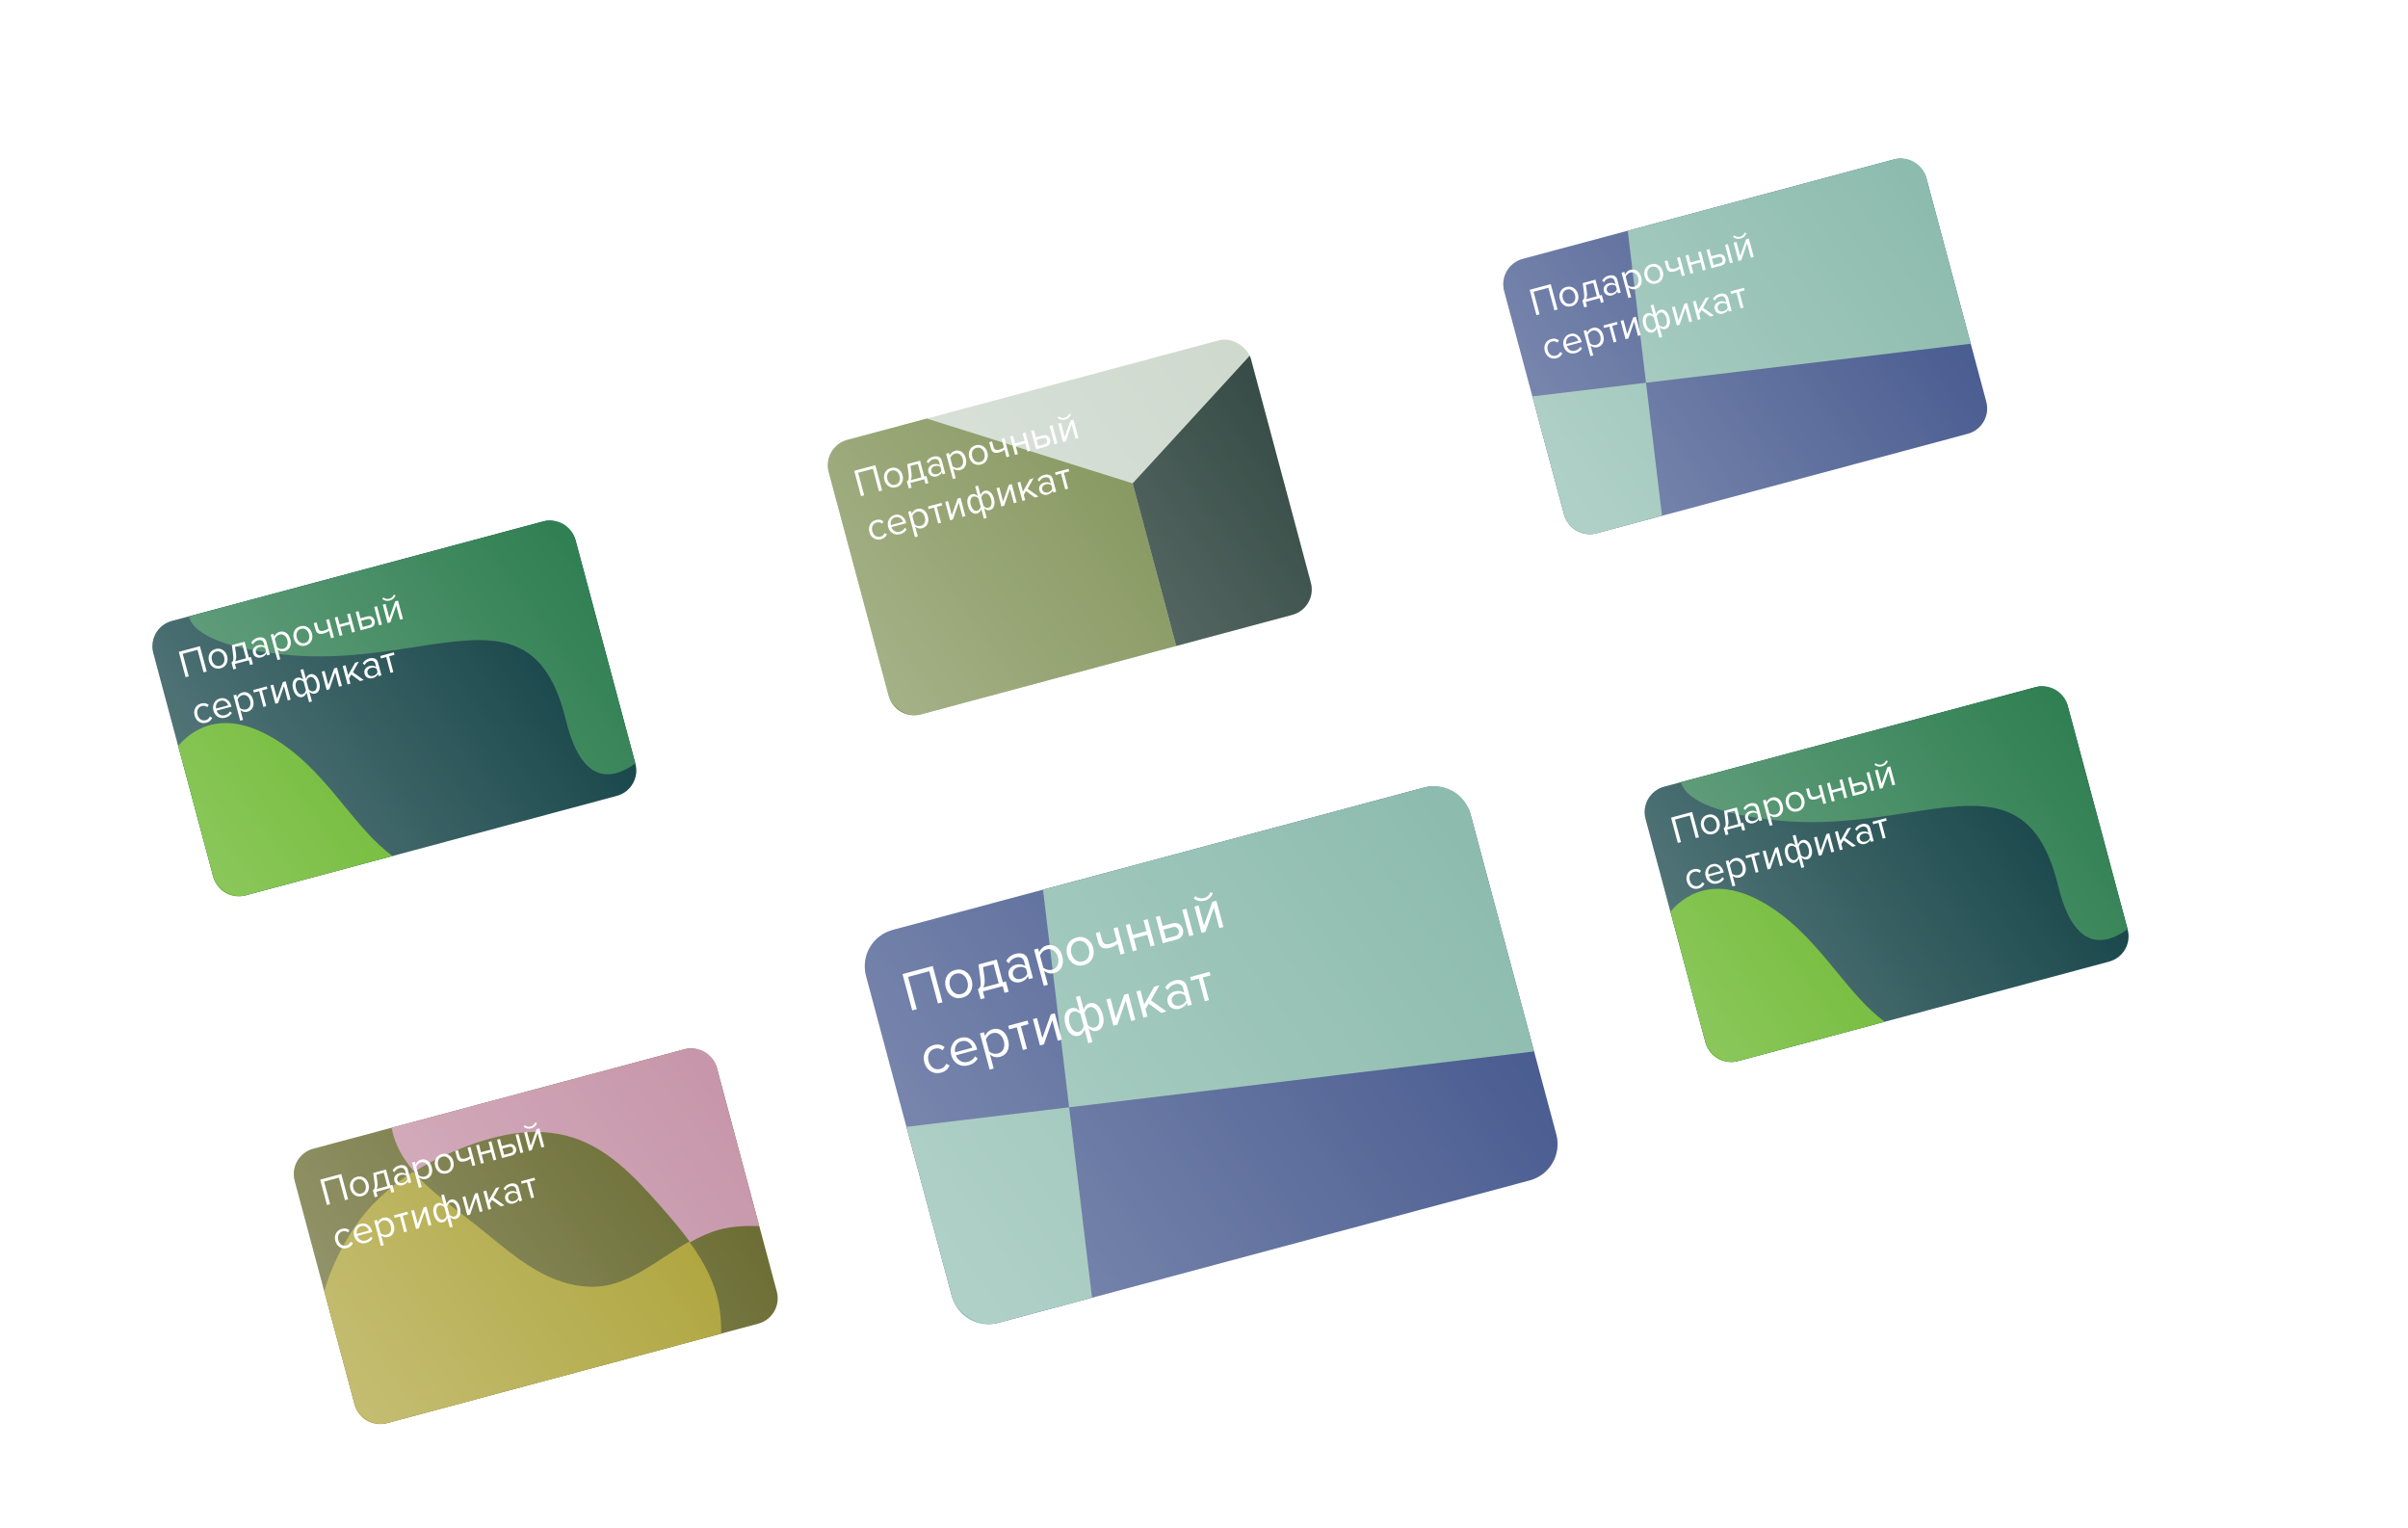 <?xml version="1.0" encoding="UTF-8" standalone="no"?>
<svg
   xmlns:dc="http://purl.org/dc/elements/1.1/"
   xmlns:cc="http://creativecommons.org/ns#"
   xmlns:rdf="http://www.w3.org/1999/02/22-rdf-syntax-ns#"
   xmlns:svg="http://www.w3.org/2000/svg"
   xmlns="http://www.w3.org/2000/svg"
   xmlns:sodipodi="http://sodipodi.sourceforge.net/DTD/sodipodi-0.dtd"
   xmlns:inkscape="http://www.inkscape.org/namespaces/inkscape"
   width="935.939"
   height="593.86"
   viewBox="0 0 935.939 593.86"
   version="1.1"
   id="svg152"
   sodipodi:docname="cards-sm.svg"
   style="fill:none"
   inkscape:version="0.92.3 (2405546, 2018-03-11)">
  <sodipodi:namedview
     pagecolor="#ffffff"
     bordercolor="#666666"
     borderopacity="1"
     objecttolerance="10"
     gridtolerance="10"
     guidetolerance="10"
     inkscape:pageopacity="0"
     inkscape:pageshadow="2"
     inkscape:window-width="2560"
     inkscape:window-height="1335"
     id="namedview154"
     showgrid="false"
     inkscape:zoom="0.28710462"
     inkscape:cx="328.80203"
     inkscape:cy="-1237.7756"
     inkscape:window-x="1920"
     inkscape:window-y="40"
     inkscape:window-maximized="1"
     inkscape:current-layer="svg152" />
  <g
     id="g88"
     style="filter:url(#filter0_d)"
     transform="translate(-3.045,-0.721)">
    <rect
       x="94.956"
       y="439.749"
       width="169.866"
       height="110.413"
       rx="10.192"
       transform="rotate(-15,94.956,439.749)"
       id="rect2"
       style="fill:#67692e" />
    <path
       d="m 135.254,428.951 c 0.011,0.064 0.023,0.128 0.035,0.192 1.2,6.41 4.438,11.914 8.746,16.882 4.052,-2.553 8.327,-4.8 12.75,-6.762 14.626,-6.487 30.708,-11.123 46.268,-7.263 15.406,3.821 26.726,15.999 37.231,27.974 3.806,4.338 7.6,8.788 10.989,13.451 3.67,-2.062 7.458,-3.814 11.468,-4.895 4.901,-1.321 10.12,-1.548 15.417,-1.372 l -16.474,-61.483 c -1.464,-5.463 -7.047,-8.713 -12.471,-7.26 z"
       id="path4"
       inkscape:connector-curvature="0"
       style="fill:#c796aa" />
    <path
       d="m 143.655,446.044 c -9.252,5.809 -17.347,13.204 -23.392,22.44 -4.857,7.421 -8.825,15.543 -11.172,24.019 l 11.804,44.053 c 1.457,5.436 7.039,8.664 12.468,7.209 l 129.97,-34.825 c 0.05,-2.909 -0.104,-5.822 -0.473,-8.716 -1.278,-10.046 -5.98,-18.88 -11.943,-27.054 -3.317,1.858 -6.538,3.966 -9.74,6.062 -9.012,5.899 -17.871,11.698 -28.278,11.512 -15.794,-0.283 -27.925,-10.198 -39.494,-19.655 -1.868,-1.526 -3.721,-3.041 -5.572,-4.501 -1.779,-1.403 -3.608,-2.802 -5.449,-4.21 v -10e-4 c -6.662,-5.095 -13.49,-10.317 -18.729,-16.333 z"
       id="path6"
       inkscape:connector-curvature="0"
       style="fill:#aaa033" />
    <rect
       x="94.956"
       y="439.749"
       width="169.866"
       height="110.413"
       rx="10.192"
       transform="rotate(-15,94.956,439.749)"
       id="rect8"
       style="fill:url(#paint0_linear)" />
    <path
       d="m 118.344,456.769 -1.226,0.328 -2.346,-8.757 -5.76,1.543 2.347,8.757 -1.226,0.329 -2.639,-9.85 8.21,-2.2 z m 7.687,-3.026 c -0.447,0.89 -1.203,1.478 -2.266,1.763 -1.063,0.285 -2.016,0.155 -2.858,-0.39 -0.833,-0.547 -1.391,-1.352 -1.676,-2.415 -0.285,-1.063 -0.203,-2.035 0.247,-2.916 0.458,-0.892 1.218,-1.481 2.281,-1.766 1.063,-0.285 2.011,-0.154 2.844,0.393 0.839,0.535 1.401,1.334 1.686,2.397 0.285,1.064 0.199,2.042 -0.258,2.934 z m -4.487,0.443 c 0.575,0.416 1.227,0.526 1.956,0.33 0.728,-0.195 1.233,-0.615 1.514,-1.26 0.278,-0.655 0.315,-1.366 0.109,-2.134 -0.206,-0.768 -0.592,-1.361 -1.158,-1.779 -0.565,-0.418 -1.212,-0.53 -1.941,-0.335 -0.728,0.196 -1.237,0.622 -1.525,1.279 -0.281,0.646 -0.32,1.347 -0.116,2.105 0.205,0.768 0.592,1.366 1.161,1.794 z m 7.153,1.755 -0.732,-2.732 c 0.346,-0.166 0.574,-0.459 0.683,-0.879 0.106,-0.43 0.09,-1.159 -0.048,-2.187 l -0.484,-3.637 4.962,-1.33 1.65,6.158 0.827,-0.222 0.747,2.791 -1.107,0.297 -0.487,-1.816 -5.39,1.444 0.487,1.816 z m 0.655,-8.722 0.391,2.76 c 0.168,1.295 0.047,2.224 -0.361,2.787 l 4.238,-1.135 -1.389,-5.184 z m 13.545,2.971 -1.107,0.296 -0.218,-0.812 c -0.424,0.821 -1.123,1.361 -2.098,1.623 -0.659,0.176 -1.297,0.12 -1.912,-0.169 -0.616,-0.288 -1.021,-0.797 -1.216,-1.525 -0.201,-0.749 -0.109,-1.391 0.275,-1.926 0.391,-0.548 0.922,-0.912 1.591,-1.091 1.014,-0.272 1.889,-0.158 2.624,0.341 l -0.344,-1.284 c -0.127,-0.473 -0.393,-0.797 -0.799,-0.973 -0.406,-0.176 -0.875,-0.193 -1.406,-0.051 -0.837,0.224 -1.477,0.749 -1.921,1.575 l -0.722,-0.629 c 0.547,-0.991 1.391,-1.639 2.533,-1.945 0.817,-0.219 1.535,-0.2 2.152,0.056 0.617,0.257 1.036,0.794 1.255,1.611 z m -3.238,0.202 c 0.886,-0.237 1.462,-0.708 1.727,-1.412 l -0.36,-1.344 c -0.582,-0.477 -1.315,-0.597 -2.201,-0.36 -0.512,0.138 -0.896,0.399 -1.152,0.784 -0.248,0.372 -0.31,0.79 -0.186,1.253 0.121,0.453 0.384,0.783 0.788,0.991 0.411,0.196 0.873,0.225 1.384,0.088 z m 9.02,-1.562 c -1.004,0.269 -1.918,0.066 -2.743,-0.61 l 1.017,3.795 -1.108,0.297 -2.639,-9.85 1.108,-0.297 0.285,1.064 c 0.165,-0.446 0.429,-0.838 0.792,-1.178 0.363,-0.34 0.79,-0.576 1.282,-0.708 0.945,-0.253 1.799,-0.118 2.562,0.406 0.77,0.511 1.308,1.338 1.614,2.48 0.306,1.142 0.255,2.131 -0.154,2.969 -0.399,0.835 -1.071,1.379 -2.016,1.632 z m -0.545,-0.914 c 0.699,-0.187 1.186,-0.592 1.463,-1.215 0.273,-0.633 0.302,-1.353 0.086,-2.16 -0.217,-0.807 -0.6,-1.411 -1.151,-1.812 -0.55,-0.402 -1.175,-0.508 -1.874,-0.321 -0.424,0.113 -0.807,0.337 -1.15,0.672 -0.335,0.322 -0.56,0.667 -0.672,1.035 l 0.863,3.219 c 0.284,0.272 0.653,0.468 1.107,0.589 0.462,0.109 0.904,0.106 1.328,-0.007 z m 10.863,-3.006 c -0.447,0.89 -1.202,1.478 -2.266,1.763 -1.063,0.285 -2.016,0.155 -2.858,-0.39 -0.832,-0.547 -1.391,-1.352 -1.676,-2.416 -0.285,-1.063 -0.202,-2.035 0.248,-2.915 0.457,-0.893 1.217,-1.481 2.28,-1.766 1.063,-0.285 2.011,-0.154 2.844,0.393 0.839,0.535 1.402,1.334 1.687,2.397 0.284,1.063 0.198,2.041 -0.259,2.934 z m -4.487,0.443 c 0.576,0.415 1.228,0.525 1.956,0.33 0.729,-0.195 1.233,-0.615 1.514,-1.26 0.278,-0.655 0.315,-1.366 0.109,-2.134 -0.206,-0.768 -0.592,-1.361 -1.157,-1.779 -0.566,-0.419 -1.213,-0.53 -1.942,-0.335 -0.728,0.195 -1.237,0.622 -1.525,1.279 -0.28,0.645 -0.319,1.347 -0.116,2.105 0.206,0.768 0.593,1.366 1.161,1.794 z m 5.45,-7.38 1.107,-0.297 0.538,2.009 c 0.172,0.64 0.438,1.043 0.8,1.21 0.361,0.167 0.852,0.167 1.472,0.001 0.768,-0.206 1.363,-0.502 1.787,-0.89 l -0.89,-3.323 1.107,-0.297 1.912,7.133 -1.108,0.297 -0.779,-2.91 c -0.546,0.484 -1.228,0.836 -2.045,1.055 -0.925,0.248 -1.65,0.241 -2.173,-0.019 -0.514,-0.264 -0.88,-0.804 -1.099,-1.621 z m 11.155,4.655 -1.107,0.297 -1.911,-7.132 1.107,-0.297 0.796,2.968 3.721,-0.997 -0.796,-2.968 1.108,-0.297 1.911,7.133 -1.107,0.296 -0.855,-3.189 -3.721,0.997 z m 5.129,-9.018 1.108,-0.297 0.74,2.761 2.673,-0.716 c 0.709,-0.19 1.317,-0.126 1.824,0.192 0.504,0.308 0.84,0.772 1.006,1.392 0.166,0.62 0.104,1.196 -0.186,1.728 -0.283,0.519 -0.774,0.872 -1.473,1.059 l -3.78,1.013 z m 4.664,2.754 -2.555,0.685 0.649,2.422 2.555,-0.685 c 0.393,-0.105 0.665,-0.294 0.813,-0.566 0.156,-0.285 0.185,-0.609 0.088,-0.973 -0.098,-0.364 -0.284,-0.626 -0.558,-0.784 -0.268,-0.171 -0.598,-0.204 -0.992,-0.099 z m 5.547,2.154 -1.108,0.297 -1.911,-7.132 1.108,-0.297 z m 3.277,-0.878 -1.064,0.285 -1.911,-7.132 1.108,-0.297 1.46,5.449 2.276,-6.45 1.093,-0.293 1.911,7.133 -1.108,0.296 -1.487,-5.552 z m 2.012,-10.447 c -0.408,1.038 -1.153,1.702 -2.236,1.992 -1.073,0.288 -2.056,0.087 -2.947,-0.603 l 0.419,-0.619 c 0.702,0.572 1.481,0.743 2.338,0.513 0.866,-0.232 1.451,-0.768 1.753,-1.609 z m -73.803,48.509 c -1.054,0.282 -2.005,0.157 -2.855,-0.375 -0.852,-0.542 -1.422,-1.35 -1.709,-2.423 -0.288,-1.073 -0.197,-2.052 0.273,-2.938 0.469,-0.885 1.231,-1.469 2.284,-1.751 1.103,-0.296 2.085,-0.116 2.947,0.54 l -0.557,0.877 c -0.619,-0.499 -1.307,-0.647 -2.065,-0.444 -0.749,0.201 -1.281,0.618 -1.596,1.251 -0.306,0.63 -0.351,1.349 -0.135,2.157 0.217,0.807 0.616,1.412 1.199,1.815 0.59,0.391 1.259,0.486 2.007,0.285 0.749,-0.2 1.271,-0.672 1.568,-1.417 l 0.92,0.482 c -0.418,0.998 -1.179,1.645 -2.281,1.941 z m 7.385,-1.979 c -1.063,0.285 -2.027,0.173 -2.891,-0.334 -0.867,-0.517 -1.449,-1.331 -1.747,-2.444 -0.28,-1.043 -0.181,-2.014 0.296,-2.912 0.474,-0.908 1.213,-1.496 2.218,-1.766 1.053,-0.282 1.982,-0.14 2.788,0.425 0.813,0.552 1.367,1.38 1.662,2.482 l 0.075,0.281 -5.773,1.547 c 0.236,0.686 0.649,1.203 1.238,1.551 0.59,0.349 1.253,0.424 1.992,0.226 0.886,-0.237 1.539,-0.734 1.959,-1.49 l 0.725,0.581 c -0.533,0.924 -1.381,1.541 -2.542,1.853 z m 1.091,-4.788 c -0.173,-0.607 -0.526,-1.098 -1.059,-1.473 -0.536,-0.384 -1.178,-0.476 -1.926,-0.275 -0.709,0.19 -1.205,0.581 -1.489,1.175 -0.275,0.59 -0.344,1.199 -0.207,1.828 z m 7.525,2.479 c -1.004,0.269 -1.919,0.066 -2.743,-0.61 l 1.016,3.795 -1.107,0.297 -2.639,-9.85 1.107,-0.297 0.285,1.063 c 0.166,-0.445 0.43,-0.837 0.793,-1.177 0.362,-0.34 0.79,-0.576 1.282,-0.708 0.945,-0.253 1.799,-0.118 2.562,0.406 0.77,0.511 1.308,1.337 1.614,2.479 0.306,1.142 0.254,2.132 -0.154,2.97 -0.399,0.835 -1.071,1.379 -2.016,1.632 z m -0.546,-0.914 c 0.699,-0.188 1.187,-0.593 1.463,-1.215 0.274,-0.633 0.303,-1.353 0.086,-2.16 -0.216,-0.807 -0.6,-1.411 -1.15,-1.813 -0.551,-0.401 -1.176,-0.508 -1.875,-0.32 -0.423,0.113 -0.806,0.337 -1.149,0.672 -0.336,0.322 -0.56,0.667 -0.672,1.034 l 0.862,3.22 c 0.284,0.272 0.653,0.468 1.108,0.589 0.461,0.109 0.904,0.106 1.327,-0.007 z m 7.842,-1.231 -1.108,0.297 -1.65,-6.158 -2.067,0.554 -0.261,-0.975 5.257,-1.408 0.261,0.974 -2.082,0.558 z m 4.597,-1.232 -1.063,0.285 -1.911,-7.132 1.107,-0.297 1.46,5.449 2.276,-6.45 1.093,-0.293 1.911,7.133 -1.107,0.296 -1.488,-5.552 z m 7.415,-9.821 c 0.807,-0.216 1.569,0.028 2.286,0.733 l -1.017,-3.795 1.107,-0.297 1.013,3.78 c 0.117,-0.432 0.312,-0.806 0.586,-1.122 0.284,-0.319 0.623,-0.531 1.016,-0.636 0.768,-0.206 1.479,-0.033 2.134,0.52 0.652,0.543 1.131,1.385 1.437,2.527 0.306,1.142 0.309,2.117 0.008,2.926 -0.29,0.806 -0.815,1.31 -1.573,1.513 -0.807,0.217 -1.564,-0.029 -2.27,-0.736 l 1.017,3.795 -1.108,0.296 -1.013,-3.78 c -0.116,0.432 -0.316,0.808 -0.6,1.126 -0.284,0.319 -0.623,0.531 -1.017,0.637 -0.768,0.206 -1.478,0.037 -2.13,-0.506 -0.654,-0.552 -1.134,-1.4 -1.44,-2.542 -0.306,-1.142 -0.314,-2.116 -0.024,-2.922 0.301,-0.808 0.83,-1.314 1.588,-1.517 z m 0.575,0.906 c -0.541,0.145 -0.9,0.521 -1.075,1.127 -0.178,0.596 -0.158,1.298 0.058,2.106 0.216,0.807 0.55,1.424 1.003,1.852 0.452,0.427 0.949,0.568 1.49,0.423 0.335,-0.089 0.626,-0.283 0.873,-0.582 0.247,-0.298 0.401,-0.629 0.462,-0.994 l -0.863,-3.219 c -0.245,-0.283 -0.548,-0.492 -0.912,-0.626 -0.365,-0.145 -0.711,-0.174 -1.036,-0.087 z m 5.847,4.337 c 0.542,-0.145 0.901,-0.516 1.079,-1.112 0.175,-0.606 0.155,-1.313 -0.061,-2.12 -0.217,-0.807 -0.551,-1.425 -1.003,-1.852 -0.452,-0.428 -0.949,-0.569 -1.491,-0.424 -0.325,0.087 -0.609,0.285 -0.854,0.593 -0.247,0.298 -0.402,0.625 -0.465,0.979 l 0.862,3.22 c 0.245,0.282 0.545,0.497 0.901,0.644 0.363,0.135 0.707,0.159 1.032,0.072 z m 6.093,-0.762 -1.063,0.285 -1.911,-7.132 1.107,-0.297 1.46,5.449 2.276,-6.45 1.093,-0.293 1.911,7.132 -1.107,0.297 -1.488,-5.552 z m 13.36,-3.58 -1.417,0.38 -3.428,-2.516 -0.869,1.483 0.546,2.038 -1.107,0.297 -1.912,-7.133 1.108,-0.296 1.017,3.795 2.734,-4.8 1.403,-0.376 -2.294,4.08 z m 6.877,-1.842 -1.107,0.296 -0.218,-0.812 c -0.424,0.821 -1.123,1.361 -2.098,1.623 -0.659,0.176 -1.297,0.12 -1.912,-0.168 -0.616,-0.289 -1.021,-0.798 -1.216,-1.526 -0.201,-0.749 -0.109,-1.39 0.275,-1.926 0.391,-0.548 0.922,-0.912 1.591,-1.091 1.014,-0.272 1.889,-0.158 2.624,0.341 l -0.344,-1.284 c -0.127,-0.473 -0.393,-0.797 -0.799,-0.973 -0.406,-0.176 -0.875,-0.193 -1.406,-0.051 -0.837,0.224 -1.477,0.749 -1.921,1.575 l -0.722,-0.629 c 0.547,-0.991 1.391,-1.639 2.533,-1.945 0.817,-0.219 1.534,-0.2 2.152,0.056 0.617,0.257 1.035,0.794 1.254,1.611 z m -3.238,0.202 c 0.886,-0.237 1.462,-0.708 1.727,-1.412 l -0.36,-1.344 c -0.582,-0.477 -1.316,-0.597 -2.202,-0.359 -0.511,0.137 -0.895,0.398 -1.151,0.783 -0.248,0.372 -0.31,0.79 -0.186,1.253 0.121,0.453 0.384,0.783 0.788,0.991 0.411,0.196 0.872,0.226 1.384,0.088 z m 7.865,-1.442 -1.107,0.296 -1.65,-6.157 -2.068,0.554 -0.261,-0.975 5.257,-1.409 0.261,0.975 -2.082,0.558 z"
       id="path10"
       inkscape:connector-curvature="0"
       style="fill:#ffffff" />
    <rect
       x="565.05"
       y="93.965"
       width="169.866"
       height="110.413"
       rx="10.192"
       transform="rotate(-15,565.05,93.965)"
       id="rect22"
       style="fill:#44578d" />
    <path
       d="m 629.02,191.132 -25.549,6.845 c -5.437,1.457 -11.025,-1.769 -12.482,-7.206 l -12.33,-46.016 44.154,-5.303 z m 120.014,-66.841 -126.221,15.161 -7.095,-59.064 103.565,-27.75 c 5.437,-1.457 11.026,1.77 12.482,7.207 z"
       id="path24"
       inkscape:connector-curvature="0"
       style="clip-rule:evenodd;fill:#8dbcae;fill-rule:evenodd" />
    <rect
       x="565.05"
       y="93.965"
       width="169.866"
       height="110.413"
       rx="10.192"
       transform="rotate(-15,565.05,93.965)"
       id="rect26"
       style="fill:url(#paint2_linear)" />
    <path
       d="m 588.438,110.985 -1.226,0.328 -2.347,-8.757 -5.759,1.544 2.347,8.756 -1.226,0.329 -2.639,-9.85 8.21,-2.2 z m 7.687,-3.025 c -0.448,0.89 -1.203,1.477 -2.266,1.762 -1.063,0.285 -2.016,0.155 -2.858,-0.389 -0.833,-0.548 -1.392,-1.353 -1.676,-2.416 -0.285,-1.063 -0.203,-2.035 0.247,-2.915 0.457,-0.893 1.218,-1.482 2.281,-1.767 1.063,-0.285 2.011,-0.154 2.843,0.394 0.84,0.534 1.402,1.333 1.687,2.397 0.285,1.063 0.199,2.041 -0.258,2.934 z m -4.487,0.442 c 0.575,0.416 1.227,0.526 1.956,0.331 0.728,-0.196 1.233,-0.616 1.514,-1.261 0.278,-0.655 0.314,-1.366 0.109,-2.134 -0.206,-0.768 -0.592,-1.361 -1.158,-1.779 -0.565,-0.418 -1.213,-0.53 -1.941,-0.334 -0.729,0.195 -1.237,0.621 -1.525,1.279 -0.281,0.645 -0.32,1.346 -0.117,2.104 0.206,0.768 0.593,1.366 1.162,1.794 z m 7.153,1.755 -0.732,-2.732 c 0.346,-0.166 0.573,-0.459 0.683,-0.879 0.106,-0.429 0.09,-1.158 -0.048,-2.187 l -0.484,-3.637 4.961,-1.33 1.65,6.158 0.827,-0.221 0.748,2.791 -1.107,0.296 -0.487,-1.816 -5.39,1.444 0.487,1.817 z m 0.655,-8.722 0.391,2.76 c 0.167,1.295 0.047,2.224 -0.361,2.788 l 4.238,-1.136 -1.389,-5.183 z m 13.545,2.971 -1.107,0.296 -0.218,-0.812 c -0.424,0.821 -1.123,1.362 -2.098,1.623 -0.659,0.177 -1.297,0.12 -1.912,-0.168 -0.616,-0.289 -1.021,-0.798 -1.216,-1.526 -0.201,-0.748 -0.109,-1.39 0.275,-1.926 0.391,-0.548 0.922,-0.912 1.591,-1.091 1.014,-0.272 1.889,-0.158 2.624,0.342 l -0.344,-1.285 c -0.127,-0.473 -0.393,-0.797 -0.799,-0.973 -0.406,-0.176 -0.875,-0.193 -1.406,-0.051 -0.837,0.224 -1.477,0.749 -1.921,1.575 l -0.722,-0.629 c 0.547,-0.991 1.391,-1.639 2.533,-1.945 0.817,-0.219 1.534,-0.2 2.152,0.057 0.617,0.257 1.035,0.793 1.254,1.611 z m -3.238,0.203 c 0.886,-0.238 1.462,-0.709 1.727,-1.413 l -0.36,-1.344 c -0.582,-0.477 -1.316,-0.597 -2.202,-0.359 -0.511,0.137 -0.895,0.398 -1.151,0.783 -0.248,0.373 -0.31,0.79 -0.186,1.253 0.121,0.453 0.384,0.783 0.788,0.992 0.411,0.195 0.872,0.225 1.384,0.088 z m 9.02,-1.563 c -1.004,0.269 -1.918,0.066 -2.743,-0.61 l 1.017,3.795 -1.108,0.297 -2.639,-9.85 1.108,-0.297 0.284,1.063 c 0.166,-0.445 0.43,-0.838 0.793,-1.178 0.362,-0.34 0.79,-0.576 1.282,-0.708 0.945,-0.253 1.799,-0.118 2.562,0.406 0.77,0.511 1.308,1.338 1.614,2.48 0.306,1.142 0.255,2.132 -0.154,2.969 -0.399,0.835 -1.071,1.379 -2.016,1.632 z m -0.545,-0.914 c 0.699,-0.187 1.186,-0.592 1.462,-1.215 0.274,-0.632 0.303,-1.352 0.086,-2.16 -0.216,-0.807 -0.599,-1.411 -1.15,-1.813 -0.551,-0.401 -1.175,-0.508 -1.874,-0.321 -0.424,0.113 -0.807,0.337 -1.15,0.672 -0.336,0.322 -0.56,0.667 -0.672,1.035 l 0.862,3.219 c 0.284,0.272 0.654,0.469 1.108,0.59 0.462,0.108 0.904,0.106 1.328,-0.008 z m 10.863,-3.006 c -0.447,0.89 -1.203,1.478 -2.266,1.763 -1.063,0.285 -2.016,0.155 -2.858,-0.39 -0.833,-0.547 -1.391,-1.352 -1.676,-2.415 -0.285,-1.063 -0.203,-2.035 0.247,-2.915 0.458,-0.893 1.218,-1.482 2.281,-1.766 1.063,-0.285 2.011,-0.154 2.844,0.394 0.839,0.535 1.402,1.334 1.686,2.397 0.285,1.063 0.199,2.041 -0.258,2.934 z m -4.487,0.443 c 0.575,0.415 1.228,0.526 1.956,0.331 0.729,-0.195 1.233,-0.615 1.514,-1.26 0.278,-0.655 0.315,-1.366 0.109,-2.134 -0.206,-0.768 -0.592,-1.361 -1.157,-1.779 -0.566,-0.418 -1.213,-0.53 -1.942,-0.335 -0.728,0.195 -1.237,0.622 -1.525,1.279 -0.281,0.645 -0.319,1.347 -0.116,2.105 0.205,0.768 0.592,1.366 1.161,1.794 z m 5.45,-7.38 1.107,-0.297 0.538,2.008 c 0.172,0.64 0.438,1.043 0.799,1.21 0.362,0.167 0.852,0.167 1.473,0.001 0.768,-0.206 1.363,-0.503 1.787,-0.89 l -0.89,-3.323 1.107,-0.297 1.911,7.132 -1.107,0.297 -0.78,-2.909 c -0.545,0.484 -1.227,0.835 -2.044,1.054 -0.925,0.248 -1.65,0.242 -2.173,-0.019 -0.514,-0.263 -0.88,-0.803 -1.099,-1.621 z m 11.155,4.655 -1.107,0.297 -1.911,-7.132 1.107,-0.297 0.795,2.968 3.722,-0.997 -0.796,-2.968 1.108,-0.297 1.911,7.133 -1.108,0.297 -0.854,-3.19 -3.721,0.997 z m 5.129,-9.019 1.108,-0.297 0.74,2.761 2.673,-0.716 c 0.708,-0.19 1.316,-0.126 1.824,0.192 0.504,0.308 0.84,0.772 1.006,1.392 0.166,0.62 0.104,1.196 -0.186,1.728 -0.283,0.519 -0.774,0.872 -1.473,1.059 l -3.781,1.013 z m 4.664,2.755 -2.555,0.685 0.649,2.422 2.555,-0.685 c 0.393,-0.105 0.665,-0.294 0.813,-0.566 0.156,-0.284 0.185,-0.609 0.088,-0.973 -0.098,-0.364 -0.284,-0.626 -0.559,-0.784 -0.267,-0.171 -0.598,-0.204 -0.991,-0.098 z m 5.547,2.154 -1.108,0.297 -1.911,-7.133 1.107,-0.297 z m 3.277,-0.878 -1.064,0.285 -1.911,-7.132 1.108,-0.297 1.46,5.449 2.276,-6.45 1.093,-0.293 1.911,7.133 -1.108,0.297 -1.488,-5.552 z m 2.012,-10.447 c -0.408,1.038 -1.153,1.702 -2.236,1.992 -1.073,0.287 -2.056,0.086 -2.947,-0.603 l 0.419,-0.619 c 0.702,0.572 1.481,0.743 2.338,0.513 0.866,-0.232 1.45,-0.768 1.753,-1.609 z m -73.804,48.509 c -1.053,0.282 -2.004,0.157 -2.854,-0.375 -0.852,-0.542 -1.422,-1.349 -1.71,-2.423 -0.287,-1.073 -0.196,-2.052 0.274,-2.937 0.469,-0.886 1.231,-1.47 2.284,-1.752 1.103,-0.296 2.085,-0.116 2.946,0.54 l -0.556,0.877 c -0.619,-0.499 -1.308,-0.647 -2.066,-0.444 -0.748,0.201 -1.28,0.618 -1.595,1.251 -0.306,0.631 -0.351,1.35 -0.135,2.157 0.217,0.807 0.616,1.412 1.199,1.815 0.59,0.391 1.259,0.486 2.007,0.286 0.749,-0.201 1.271,-0.673 1.567,-1.417 l 0.921,0.481 c -0.419,0.998 -1.179,1.645 -2.282,1.941 z m 7.386,-1.979 c -1.064,0.285 -2.027,0.174 -2.891,-0.333 -0.867,-0.517 -1.449,-1.332 -1.747,-2.445 -0.28,-1.043 -0.181,-2.014 0.296,-2.912 0.474,-0.908 1.213,-1.496 2.217,-1.765 1.054,-0.283 1.983,-0.141 2.789,0.424 0.813,0.552 1.367,1.38 1.662,2.482 l 0.075,0.281 -5.774,1.547 c 0.237,0.686 0.65,1.203 1.239,1.552 0.589,0.348 1.253,0.423 1.992,0.226 0.886,-0.238 1.539,-0.735 1.959,-1.491 l 0.725,0.581 c -0.533,0.924 -1.381,1.542 -2.542,1.853 z m 1.091,-4.787 c -0.173,-0.608 -0.527,-1.099 -1.059,-1.473 -0.536,-0.385 -1.178,-0.476 -1.926,-0.276 -0.709,0.19 -1.205,0.582 -1.49,1.175 -0.274,0.59 -0.343,1.2 -0.206,1.828 z m 7.525,2.478 c -1.004,0.269 -1.919,0.066 -2.744,-0.61 l 1.017,3.795 -1.107,0.297 -2.639,-9.85 1.107,-0.297 0.285,1.064 c 0.166,-0.446 0.43,-0.838 0.792,-1.178 0.363,-0.34 0.79,-0.576 1.283,-0.708 0.945,-0.253 1.799,-0.118 2.562,0.406 0.77,0.511 1.308,1.338 1.614,2.48 0.306,1.142 0.254,2.131 -0.154,2.969 -0.399,0.835 -1.071,1.379 -2.016,1.632 z m -0.546,-0.914 c 0.699,-0.187 1.187,-0.592 1.463,-1.215 0.274,-0.633 0.302,-1.353 0.086,-2.16 -0.216,-0.807 -0.6,-1.411 -1.15,-1.812 -0.551,-0.402 -1.176,-0.508 -1.875,-0.321 -0.423,0.113 -0.806,0.337 -1.149,0.672 -0.336,0.322 -0.56,0.667 -0.673,1.035 l 0.863,3.219 c 0.284,0.272 0.653,0.469 1.108,0.589 0.461,0.109 0.904,0.106 1.327,-0.007 z m 7.841,-1.231 -1.107,0.297 -1.65,-6.158 -2.067,0.554 -0.262,-0.974 5.257,-1.409 0.262,0.975 -2.083,0.558 z m 4.598,-1.232 -1.063,0.285 -1.911,-7.132 1.107,-0.297 1.46,5.449 2.276,-6.45 1.093,-0.293 1.911,7.133 -1.107,0.296 -1.488,-5.552 z m 7.415,-9.821 c 0.807,-0.216 1.569,0.028 2.286,0.733 l -1.017,-3.795 1.107,-0.297 1.013,3.781 c 0.116,-0.433 0.312,-0.807 0.586,-1.123 0.284,-0.319 0.622,-0.531 1.016,-0.636 0.768,-0.206 1.479,-0.033 2.134,0.52 0.652,0.543 1.131,1.385 1.437,2.527 0.306,1.142 0.309,2.118 0.008,2.926 -0.29,0.806 -0.815,1.311 -1.573,1.514 -0.807,0.216 -1.564,-0.03 -2.271,-0.737 l 1.017,3.795 -1.107,0.297 -1.013,-3.781 c -0.116,0.432 -0.317,0.808 -0.6,1.127 -0.284,0.318 -0.623,0.531 -1.017,0.636 -0.768,0.206 -1.478,0.037 -2.13,-0.506 -0.654,-0.552 -1.134,-1.4 -1.44,-2.542 -0.306,-1.142 -0.314,-2.115 -0.024,-2.921 0.301,-0.809 0.83,-1.315 1.588,-1.518 z m 0.575,0.906 c -0.541,0.146 -0.9,0.521 -1.075,1.127 -0.178,0.597 -0.158,1.298 0.058,2.106 0.216,0.807 0.55,1.424 1.003,1.852 0.452,0.427 0.949,0.569 1.49,0.424 0.335,-0.09 0.626,-0.284 0.873,-0.583 0.247,-0.298 0.401,-0.629 0.462,-0.994 l -0.863,-3.219 c -0.245,-0.283 -0.549,-0.491 -0.912,-0.626 -0.366,-0.145 -0.711,-0.174 -1.036,-0.087 z m 5.847,4.337 c 0.542,-0.145 0.901,-0.515 1.079,-1.112 0.175,-0.606 0.155,-1.313 -0.062,-2.12 -0.216,-0.807 -0.55,-1.425 -1.002,-1.852 -0.453,-0.428 -0.949,-0.569 -1.491,-0.424 -0.325,0.087 -0.609,0.285 -0.854,0.593 -0.247,0.298 -0.402,0.625 -0.466,0.98 l 0.863,3.219 c 0.245,0.282 0.545,0.497 0.901,0.645 0.363,0.134 0.707,0.158 1.032,0.071 z m 6.093,-0.762 -1.063,0.285 -1.912,-7.132 1.108,-0.297 1.46,5.449 2.276,-6.45 1.093,-0.293 1.911,7.133 -1.108,0.296 -1.487,-5.552 z m 13.36,-3.58 -1.417,0.38 -3.428,-2.516 -0.869,1.483 0.546,2.038 -1.108,0.297 -1.911,-7.132 1.108,-0.297 1.017,3.795 2.734,-4.8 1.402,-0.376 -2.293,4.081 z m 6.877,-1.842 -1.108,0.297 -0.217,-0.813 c -0.424,0.821 -1.123,1.362 -2.098,1.623 -0.659,0.177 -1.297,0.121 -1.912,-0.168 -0.616,-0.289 -1.021,-0.798 -1.217,-1.526 -0.2,-0.748 -0.108,-1.39 0.276,-1.926 0.391,-0.548 0.922,-0.911 1.591,-1.091 1.014,-0.272 1.889,-0.158 2.624,0.342 l -0.344,-1.285 c -0.127,-0.473 -0.393,-0.797 -0.799,-0.973 -0.406,-0.176 -0.875,-0.193 -1.407,-0.051 -0.836,0.225 -1.477,0.75 -1.92,1.575 l -0.723,-0.629 c 0.547,-0.991 1.392,-1.639 2.534,-1.945 0.817,-0.219 1.534,-0.2 2.152,0.057 0.617,0.256 1.035,0.793 1.254,1.61 z m -3.238,0.203 c 0.886,-0.238 1.462,-0.709 1.727,-1.413 l -0.36,-1.344 c -0.582,-0.477 -1.316,-0.597 -2.202,-0.359 -0.512,0.137 -0.895,0.398 -1.151,0.783 -0.248,0.373 -0.31,0.79 -0.187,1.253 0.122,0.453 0.385,0.783 0.789,0.992 0.411,0.195 0.872,0.225 1.384,0.088 z m 7.865,-1.443 -1.107,0.297 -1.65,-6.158 -2.068,0.554 -0.261,-0.975 5.257,-1.408 0.261,0.974 -2.082,0.558 z"
       id="path28"
       inkscape:connector-curvature="0"
       style="fill:#ffffff" />
    <rect
       x="315.889"
       y="355.873"
       width="243.208"
       height="158.085"
       rx="14.592"
       transform="rotate(-15,315.889,355.873)"
       id="rect30"
       style="fill:#44578d" />
    <path
       d="m 407.481,494.993 -36.581,9.802 c -7.785,2.085 -15.786,-2.534 -17.872,-10.319 l -17.653,-65.883 63.218,-7.594 z m 171.83,-95.701 -180.718,21.707 -10.158,-84.565 148.28,-39.732 c 7.785,-2.085 15.786,2.534 17.872,10.319 z"
       id="path32"
       inkscape:connector-curvature="0"
       style="clip-rule:evenodd;fill:#8dbcae;fill-rule:evenodd" />
    <rect
       x="315.889"
       y="355.873"
       width="243.208"
       height="158.085"
       rx="14.592"
       transform="rotate(-15,315.889,355.873)"
       id="rect34"
       style="fill:url(#paint3_linear)" />
    <path
       d="m 349.364,380.198 -1.755,0.47 -3.36,-12.538 -8.245,2.21 3.359,12.538 -1.755,0.47 -3.778,-14.102 11.755,-3.15 z m 11.006,-4.331 c -0.64,1.274 -1.722,2.115 -3.244,2.523 -1.522,0.408 -2.886,0.222 -4.092,-0.558 -1.192,-0.783 -1.992,-1.936 -2.4,-3.458 -0.408,-1.523 -0.29,-2.914 0.354,-4.174 0.655,-1.278 1.743,-2.121 3.266,-2.529 1.522,-0.408 2.879,-0.22 4.071,0.563 1.202,0.766 2.007,1.91 2.415,3.432 0.408,1.522 0.285,2.922 -0.37,4.201 z m -6.424,0.633 c 0.824,0.595 1.757,0.753 2.8,0.474 1.043,-0.28 1.766,-0.881 2.168,-1.805 0.399,-0.938 0.45,-1.956 0.156,-3.056 -0.295,-1.099 -0.847,-1.948 -1.657,-2.547 -0.81,-0.599 -1.737,-0.758 -2.78,-0.479 -1.043,0.28 -1.771,0.89 -2.183,1.832 -0.402,0.923 -0.458,1.928 -0.167,3.013 0.295,1.099 0.849,1.955 1.663,2.568 z m 10.242,2.513 -1.048,-3.911 c 0.495,-0.239 0.821,-0.658 0.977,-1.259 0.152,-0.615 0.129,-1.659 -0.069,-3.132 l -0.693,-5.207 7.104,-1.904 2.363,8.817 1.184,-0.317 1.071,3.996 -1.586,0.425 -0.697,-2.601 -7.717,2.068 0.697,2.6 z m 0.937,-12.488 0.56,3.952 c 0.24,1.854 0.068,3.184 -0.517,3.991 l 6.068,-1.626 -1.988,-7.421 z m 19.394,4.253 -1.586,0.425 -0.312,-1.163 c -0.606,1.175 -1.607,1.949 -3.003,2.323 -0.944,0.253 -1.857,0.173 -2.738,-0.24 -0.882,-0.414 -1.462,-1.142 -1.741,-2.185 -0.288,-1.071 -0.156,-1.99 0.394,-2.757 0.56,-0.785 1.319,-1.305 2.278,-1.562 1.452,-0.389 2.704,-0.226 3.757,0.489 l -0.493,-1.84 c -0.182,-0.676 -0.563,-1.141 -1.144,-1.393 -0.581,-0.252 -1.252,-0.276 -2.014,-0.072 -1.198,0.321 -2.114,1.073 -2.749,2.255 l -1.035,-0.901 c 0.784,-1.419 1.993,-2.347 3.628,-2.785 1.17,-0.314 2.197,-0.287 3.081,0.081 0.884,0.367 1.482,1.136 1.796,2.306 z m -4.636,0.291 c 1.269,-0.34 2.093,-1.014 2.472,-2.022 l -0.515,-1.924 c -0.833,-0.684 -1.884,-0.855 -3.152,-0.515 -0.733,0.196 -1.283,0.57 -1.649,1.121 -0.355,0.533 -0.444,1.131 -0.267,1.794 0.174,0.648 0.55,1.122 1.128,1.42 0.589,0.28 1.25,0.322 1.983,0.126 z m 12.914,-2.237 c -1.437,0.385 -2.747,0.094 -3.927,-0.874 l 1.456,5.434 -1.586,0.425 -3.779,-14.102 1.586,-0.425 0.408,1.522 c 0.237,-0.638 0.615,-1.2 1.134,-1.686 0.519,-0.487 1.131,-0.825 1.836,-1.013 1.353,-0.363 2.576,-0.169 3.668,0.58 1.103,0.732 1.873,1.916 2.311,3.551 0.438,1.635 0.365,3.052 -0.22,4.251 -0.571,1.195 -1.533,1.974 -2.887,2.337 z m -0.781,-1.309 c 1.001,-0.268 1.699,-0.848 2.095,-1.74 0.391,-0.905 0.433,-1.936 0.123,-3.092 -0.31,-1.156 -0.859,-2.021 -1.647,-2.595 -0.789,-0.574 -1.683,-0.727 -2.684,-0.459 -0.606,0.162 -1.155,0.483 -1.646,0.962 -0.48,0.461 -0.801,0.955 -0.962,1.482 l 1.235,4.609 c 0.406,0.389 0.935,0.671 1.585,0.844 0.661,0.155 1.295,0.151 1.901,-0.011 z m 15.554,-4.304 c -0.64,1.275 -1.722,2.116 -3.244,2.524 -1.522,0.408 -2.887,0.222 -4.093,-0.558 -1.191,-0.783 -1.991,-1.936 -2.399,-3.458 -0.408,-1.523 -0.29,-2.914 0.354,-4.174 0.655,-1.279 1.743,-2.122 3.266,-2.53 1.522,-0.407 2.879,-0.22 4.071,0.564 1.202,0.765 2.007,1.909 2.415,3.432 0.408,1.522 0.285,2.922 -0.37,4.2 z m -6.424,0.634 c 0.824,0.595 1.757,0.753 2.8,0.473 1.043,-0.279 1.766,-0.881 2.168,-1.804 0.398,-0.938 0.45,-1.956 0.156,-3.056 -0.295,-1.099 -0.847,-1.948 -1.657,-2.547 -0.81,-0.599 -1.737,-0.758 -2.78,-0.479 -1.043,0.28 -1.771,0.89 -2.183,1.831 -0.402,0.924 -0.458,1.928 -0.167,3.014 0.295,1.099 0.849,1.955 1.663,2.568 z m 7.802,-10.566 1.586,-0.425 0.771,2.876 c 0.245,0.916 0.626,1.494 1.144,1.733 0.517,0.239 1.22,0.239 2.108,10e-4 1.099,-0.294 1.952,-0.719 2.559,-1.275 l -1.275,-4.757 1.586,-0.425 2.736,10.212 -1.586,0.425 -1.116,-4.165 c -0.781,0.693 -1.757,1.196 -2.927,1.51 -1.324,0.355 -2.362,0.345 -3.111,-0.028 -0.736,-0.377 -1.26,-1.15 -1.574,-2.32 z m 15.972,6.666 -1.585,0.425 -2.737,-10.212 1.586,-0.425 1.139,4.249 5.328,-1.427 -1.139,-4.25 1.586,-0.425 2.736,10.212 -1.586,0.425 -1.223,-4.567 -5.328,1.428 z m 7.344,-12.913 1.586,-0.425 1.059,3.954 3.827,-1.026 c 1.015,-0.272 1.886,-0.18 2.612,0.275 0.722,0.441 1.202,1.105 1.44,1.993 0.238,0.888 0.15,1.713 -0.266,2.474 -0.405,0.743 -1.108,1.248 -2.109,1.516 l -5.412,1.451 z m 6.677,3.944 -3.658,0.98 0.929,3.467 3.658,-0.98 c 0.564,-0.151 0.952,-0.421 1.165,-0.81 0.223,-0.408 0.265,-0.872 0.125,-1.394 -0.139,-0.521 -0.406,-0.895 -0.799,-1.122 -0.383,-0.245 -0.856,-0.292 -1.42,-0.141 z m 7.942,3.084 -1.586,0.425 -2.736,-10.212 1.586,-0.425 z m 4.692,-1.257 -1.523,0.408 -2.736,-10.212 1.586,-0.425 2.09,7.801 3.259,-9.235 1.565,-0.419 2.736,10.212 -1.586,0.425 -2.13,-7.95 z m 2.881,-14.958 c -0.584,1.486 -1.651,2.437 -3.202,2.852 -1.536,0.412 -2.943,0.124 -4.219,-0.864 l 0.601,-0.886 c 1.004,0.819 2.12,1.064 3.346,0.735 1.241,-0.332 2.077,-1.1 2.51,-2.304 z m -105.61,69.673 c -1.509,0.404 -2.871,0.225 -4.087,-0.537 -1.22,-0.775 -2.036,-1.932 -2.448,-3.468 -0.411,-1.536 -0.281,-2.939 0.391,-4.206 0.673,-1.268 1.763,-2.104 3.271,-2.508 1.579,-0.423 2.985,-0.166 4.219,0.773 l -0.797,1.256 c -0.886,-0.715 -1.872,-0.926 -2.957,-0.636 -1.072,0.287 -1.833,0.884 -2.285,1.791 -0.438,0.903 -0.502,1.932 -0.193,3.088 0.31,1.156 0.882,2.022 1.717,2.599 0.844,0.56 1.802,0.696 2.874,0.409 1.071,-0.287 1.819,-0.964 2.243,-2.029 l 1.318,0.689 c -0.599,1.43 -1.688,2.356 -3.266,2.779 z m 10.574,-2.833 c -1.523,0.408 -2.902,0.249 -4.139,-0.478 -1.241,-0.74 -2.075,-1.906 -2.502,-3.499 -0.4,-1.494 -0.259,-2.884 0.424,-4.17 0.679,-1.3 1.737,-2.142 3.175,-2.527 1.508,-0.405 2.839,-0.202 3.993,0.607 1.163,0.791 1.957,1.976 2.38,3.554 l 0.107,0.402 -8.267,2.215 c 0.339,0.982 0.93,1.722 1.774,2.221 0.844,0.5 1.794,0.607 2.851,0.324 1.269,-0.34 2.204,-1.051 2.805,-2.134 l 1.039,0.832 c -0.764,1.323 -1.977,2.207 -3.64,2.653 z m 1.562,-6.855 c -0.248,-0.87 -0.754,-1.573 -1.517,-2.109 -0.766,-0.55 -1.685,-0.681 -2.757,-0.394 -1.015,0.272 -1.725,0.833 -2.132,1.682 -0.393,0.845 -0.492,1.718 -0.296,2.617 z m 10.774,3.549 c -1.438,0.385 -2.747,0.094 -3.928,-0.874 l 1.456,5.434 -1.586,0.425 -3.778,-14.102 1.585,-0.425 0.408,1.522 c 0.237,-0.637 0.615,-1.2 1.135,-1.686 0.519,-0.487 1.131,-0.824 1.836,-1.013 1.353,-0.363 2.576,-0.169 3.668,0.58 1.102,0.732 1.873,1.916 2.311,3.551 0.438,1.635 0.364,3.052 -0.221,4.251 -0.571,1.196 -1.533,1.975 -2.886,2.337 z m -0.781,-1.309 c 1,-0.268 1.699,-0.848 2.094,-1.739 0.392,-0.906 0.433,-1.937 0.123,-3.093 -0.309,-1.155 -0.858,-2.02 -1.647,-2.595 -0.788,-0.574 -1.683,-0.727 -2.683,-0.459 -0.607,0.162 -1.155,0.483 -1.646,0.962 -0.481,0.461 -0.802,0.955 -0.963,1.482 l 1.235,4.609 c 0.407,0.389 0.935,0.671 1.586,0.844 0.661,0.155 1.295,0.152 1.901,-0.011 z m 11.227,-1.762 -1.586,0.425 -2.362,-8.816 -2.96,0.793 -0.374,-1.396 7.526,-2.016 0.374,1.395 -2.981,0.799 z m 6.582,-1.764 -1.522,0.408 -2.736,-10.212 1.585,-0.425 2.091,7.802 3.259,-9.235 1.564,-0.419 2.737,10.212 -1.586,0.425 -2.13,-7.95 z m 10.617,-14.061 c 1.155,-0.31 2.246,0.04 3.272,1.049 l -1.456,-5.434 1.586,-0.425 1.45,5.413 c 0.167,-0.619 0.446,-1.154 0.839,-1.607 0.406,-0.456 0.891,-0.76 1.455,-0.911 1.099,-0.295 2.118,-0.046 3.055,0.745 0.933,0.777 1.619,1.983 2.057,3.618 0.438,1.635 0.442,3.032 0.012,4.189 -0.416,1.154 -1.166,1.877 -2.252,2.167 -1.156,0.31 -2.239,-0.042 -3.251,-1.055 l 1.456,5.434 -1.586,0.425 -1.45,-5.413 c -0.167,0.619 -0.453,1.157 -0.86,1.613 -0.406,0.456 -0.891,0.76 -1.455,0.911 -1.099,0.295 -2.116,0.053 -3.049,-0.724 -0.937,-0.791 -1.625,-2.004 -2.063,-3.639 -0.438,-1.635 -0.449,-3.03 -0.033,-4.184 0.43,-1.157 1.187,-1.881 2.273,-2.172 z m 0.823,1.297 c -0.775,0.208 -1.288,0.746 -1.539,1.614 -0.255,0.854 -0.227,1.858 0.083,3.014 0.309,1.156 0.788,2.04 1.435,2.652 0.648,0.612 1.359,0.814 2.134,0.607 0.48,-0.129 0.896,-0.407 1.25,-0.834 0.354,-0.427 0.574,-0.901 0.661,-1.423 l -1.235,-4.609 c -0.35,-0.405 -0.785,-0.704 -1.305,-0.897 -0.524,-0.207 -1.019,-0.248 -1.484,-0.124 z m 8.372,6.21 c 0.775,-0.208 1.29,-0.739 1.545,-1.593 0.25,-0.867 0.221,-1.879 -0.089,-3.035 -0.309,-1.156 -0.788,-2.04 -1.435,-2.652 -0.648,-0.612 -1.359,-0.814 -2.134,-0.607 -0.466,0.125 -0.873,0.408 -1.223,0.849 -0.354,0.427 -0.576,0.895 -0.667,1.403 l 1.235,4.609 c 0.35,0.404 0.78,0.712 1.29,0.923 0.52,0.193 1.013,0.227 1.478,0.103 z m 8.723,-1.091 -1.522,0.408 -2.737,-10.212 1.586,-0.425 2.091,7.801 3.258,-9.235 1.565,-0.419 2.736,10.212 -1.586,0.425 -2.13,-7.95 z m 19.129,-5.126 -2.03,0.544 -4.908,-3.602 -1.244,2.123 0.782,2.918 -1.586,0.425 -2.736,-10.212 1.586,-0.425 1.456,5.434 3.914,-6.873 2.009,-0.538 -3.284,5.842 z m 9.846,-2.638 -1.586,0.425 -0.311,-1.163 c -0.607,1.175 -1.608,1.949 -3.004,2.323 -0.944,0.253 -1.857,0.173 -2.738,-0.241 -0.881,-0.413 -1.462,-1.141 -1.741,-2.185 -0.287,-1.071 -0.156,-1.99 0.394,-2.757 0.56,-0.784 1.32,-1.305 2.278,-1.562 1.452,-0.389 2.704,-0.226 3.757,0.489 l -0.493,-1.839 c -0.181,-0.677 -0.563,-1.141 -1.144,-1.393 -0.581,-0.252 -1.252,-0.276 -2.013,-0.073 -1.198,0.321 -2.115,1.073 -2.75,2.255 l -1.035,-0.901 c 0.784,-1.418 1.993,-2.346 3.628,-2.784 1.17,-0.314 2.197,-0.287 3.081,0.08 0.884,0.368 1.483,1.137 1.796,2.306 z m -4.636,0.29 c 1.269,-0.34 2.093,-1.014 2.472,-2.022 l -0.515,-1.924 c -0.833,-0.683 -1.884,-0.855 -3.152,-0.515 -0.733,0.196 -1.283,0.57 -1.648,1.122 -0.356,0.533 -0.445,1.131 -0.268,1.793 0.174,0.649 0.55,1.122 1.129,1.42 0.588,0.281 1.249,0.323 1.982,0.126 z m 11.261,-2.065 -1.586,0.425 -2.362,-8.817 -2.96,0.793 -0.374,-1.395 7.527,-2.017 0.374,1.395 -2.982,0.799 z"
       id="path36"
       inkscape:connector-curvature="0"
       style="fill:#ffffff" />
    <rect
       x="302.525"
       y="164.308"
       width="169.866"
       height="110.413"
       rx="10.192"
       transform="rotate(-15,302.525,164.308)"
       id="rect38"
       style="fill:#cfd9ce" />
    <path
       d="m 343.31,153.38 79.977,25.172 16.927,63.17 -99.268,26.599 c -5.437,1.457 -11.025,-1.77 -12.482,-7.207 l -23.301,-86.961 c -1.457,-5.438 1.769,-11.026 7.206,-12.483 z"
       id="path40"
       inkscape:connector-curvature="0"
       style="clip-rule:evenodd;fill:#7c8e51;fill-rule:evenodd" />
    <path
       d="m 468.812,128.921 -45.525,49.631 16.927,63.17 45.121,-12.09 c 5.437,-1.457 8.664,-7.046 7.207,-12.483 l -23.301,-86.961 c -0.118,-0.437 -0.261,-0.86 -0.429,-1.267 z"
       id="path42"
       inkscape:connector-curvature="0"
       style="clip-rule:evenodd;fill:#384d47;fill-rule:evenodd" />
    <rect
       x="302.525"
       y="164.308"
       width="169.866"
       height="110.413"
       rx="10.192"
       transform="rotate(-15,302.525,164.308)"
       id="rect44"
       style="fill:url(#paint4_linear)" />
    <path
       d="m 325.913,181.328 -1.226,0.328 -2.346,-8.756 -5.759,1.543 2.346,8.757 -1.226,0.328 -2.639,-9.85 8.211,-2.2 z m 7.687,-3.025 c -0.447,0.89 -1.203,1.477 -2.266,1.762 -1.063,0.285 -2.016,0.155 -2.858,-0.389 -0.833,-0.547 -1.391,-1.353 -1.676,-2.416 -0.285,-1.063 -0.203,-2.035 0.247,-2.915 0.458,-0.893 1.218,-1.482 2.281,-1.767 1.063,-0.284 2.011,-0.153 2.844,0.394 0.839,0.535 1.402,1.334 1.686,2.397 0.285,1.063 0.199,2.041 -0.258,2.934 z m -4.487,0.442 c 0.575,0.416 1.228,0.526 1.956,0.331 0.729,-0.195 1.233,-0.615 1.514,-1.26 0.278,-0.655 0.315,-1.367 0.109,-2.135 -0.206,-0.767 -0.592,-1.361 -1.157,-1.779 -0.566,-0.418 -1.213,-0.529 -1.942,-0.334 -0.728,0.195 -1.237,0.621 -1.525,1.279 -0.281,0.645 -0.319,1.347 -0.116,2.105 0.205,0.767 0.592,1.365 1.161,1.793 z m 7.153,1.756 -0.732,-2.732 c 0.346,-0.167 0.574,-0.46 0.683,-0.88 0.106,-0.429 0.09,-1.158 -0.048,-2.187 l -0.484,-3.637 4.962,-1.329 1.65,6.157 0.827,-0.221 0.747,2.791 -1.107,0.297 -0.487,-1.817 -5.39,1.444 0.487,1.817 z m 0.655,-8.722 0.391,2.759 c 0.168,1.296 0.047,2.225 -0.361,2.788 l 4.238,-1.136 -1.389,-5.183 z m 13.545,2.97 -1.107,0.297 -0.218,-0.812 c -0.424,0.82 -1.123,1.361 -2.097,1.622 -0.66,0.177 -1.298,0.121 -1.913,-0.168 -0.616,-0.289 -1.021,-0.797 -1.216,-1.526 -0.201,-0.748 -0.109,-1.39 0.275,-1.926 0.391,-0.548 0.922,-0.911 1.591,-1.091 1.014,-0.271 1.889,-0.158 2.624,0.342 l -0.344,-1.285 c -0.127,-0.472 -0.393,-0.797 -0.799,-0.973 -0.406,-0.176 -0.875,-0.193 -1.406,-0.05 -0.837,0.224 -1.477,0.749 -1.921,1.575 l -0.722,-0.63 c 0.547,-0.99 1.391,-1.639 2.533,-1.945 0.817,-0.219 1.535,-0.2 2.152,0.057 0.617,0.256 1.036,0.793 1.255,1.61 z m -3.237,0.203 c 0.886,-0.238 1.461,-0.708 1.726,-1.413 l -0.36,-1.343 c -0.582,-0.478 -1.315,-0.597 -2.201,-0.36 -0.512,0.137 -0.896,0.398 -1.152,0.783 -0.248,0.373 -0.31,0.79 -0.186,1.253 0.121,0.453 0.384,0.784 0.788,0.992 0.411,0.196 0.873,0.225 1.385,0.088 z m 9.019,-1.562 c -1.004,0.269 -1.918,0.065 -2.743,-0.611 l 1.017,3.795 -1.108,0.297 -2.639,-9.849 1.108,-0.297 0.285,1.063 c 0.165,-0.445 0.429,-0.838 0.792,-1.178 0.363,-0.34 0.79,-0.575 1.282,-0.707 0.945,-0.254 1.799,-0.118 2.562,0.405 0.77,0.511 1.308,1.338 1.614,2.48 0.306,1.142 0.255,2.132 -0.154,2.969 -0.399,0.835 -1.07,1.379 -2.016,1.633 z m -0.545,-0.915 c 0.699,-0.187 1.186,-0.592 1.463,-1.215 0.273,-0.632 0.302,-1.352 0.086,-2.159 -0.217,-0.808 -0.6,-1.412 -1.151,-1.813 -0.55,-0.401 -1.175,-0.508 -1.874,-0.321 -0.423,0.114 -0.807,0.338 -1.15,0.672 -0.335,0.322 -0.559,0.667 -0.672,1.035 l 0.863,3.219 c 0.284,0.272 0.653,0.469 1.107,0.59 0.462,0.108 0.904,0.106 1.328,-0.008 z m 10.863,-3.005 c -0.447,0.89 -1.202,1.477 -2.266,1.762 -1.063,0.285 -2.016,0.155 -2.858,-0.389 -0.832,-0.548 -1.391,-1.353 -1.676,-2.416 -0.285,-1.063 -0.202,-2.035 0.248,-2.915 0.457,-0.893 1.217,-1.482 2.28,-1.767 1.063,-0.285 2.011,-0.154 2.844,0.394 0.839,0.534 1.402,1.333 1.687,2.397 0.285,1.063 0.198,2.041 -0.259,2.934 z m -4.487,0.442 c 0.576,0.416 1.228,0.526 1.956,0.331 0.729,-0.196 1.233,-0.616 1.514,-1.261 0.279,-0.655 0.315,-1.366 0.109,-2.134 -0.206,-0.768 -0.591,-1.361 -1.157,-1.779 -0.566,-0.418 -1.213,-0.53 -1.942,-0.334 -0.728,0.195 -1.236,0.621 -1.525,1.279 -0.28,0.645 -0.319,1.346 -0.116,2.104 0.206,0.768 0.593,1.366 1.161,1.794 z m 5.45,-7.38 1.107,-0.296 0.539,2.008 c 0.171,0.64 0.437,1.043 0.799,1.21 0.361,0.167 0.852,0.168 1.472,0.002 0.768,-0.206 1.364,-0.503 1.787,-0.891 l -0.89,-3.322 1.107,-0.297 1.912,7.132 -1.108,0.297 -0.779,-2.909 c -0.546,0.484 -1.227,0.835 -2.045,1.054 -0.925,0.248 -1.649,0.242 -2.173,-0.019 -0.514,-0.263 -0.88,-0.803 -1.099,-1.621 z m 11.155,4.656 -1.107,0.297 -1.911,-7.133 1.107,-0.297 0.796,2.969 3.721,-0.997 -0.795,-2.969 1.107,-0.296 1.911,7.132 -1.107,0.297 -0.855,-3.19 -3.721,0.997 z m 5.13,-9.019 1.107,-0.297 0.74,2.762 2.673,-0.716 c 0.709,-0.19 1.317,-0.126 1.824,0.191 0.504,0.308 0.84,0.772 1.006,1.393 0.166,0.62 0.104,1.196 -0.186,1.727 -0.283,0.519 -0.774,0.872 -1.473,1.06 l -3.78,1.012 z m 4.663,2.755 -2.555,0.684 0.649,2.422 2.555,-0.684 c 0.394,-0.106 0.665,-0.295 0.814,-0.567 0.155,-0.284 0.185,-0.608 0.087,-0.973 -0.098,-0.364 -0.284,-0.625 -0.558,-0.784 -0.268,-0.171 -0.598,-0.204 -0.992,-0.098 z m 5.547,2.154 -1.108,0.297 -1.911,-7.133 1.108,-0.297 z m 3.277,-0.878 -1.063,0.285 -1.912,-7.133 1.108,-0.297 1.46,5.449 2.276,-6.45 1.093,-0.293 1.911,7.133 -1.108,0.297 -1.487,-5.553 z m 2.012,-10.447 c -0.408,1.037 -1.153,1.701 -2.236,1.992 -1.073,0.287 -2.056,0.086 -2.947,-0.603 l 0.42,-0.619 c 0.701,0.571 1.481,0.742 2.337,0.513 0.866,-0.232 1.451,-0.769 1.753,-1.609 z m -73.803,48.508 c -1.054,0.282 -2.005,0.157 -2.855,-0.375 -0.852,-0.542 -1.422,-1.349 -1.709,-2.422 -0.288,-1.073 -0.197,-2.053 0.273,-2.938 0.47,-0.886 1.231,-1.47 2.284,-1.752 1.103,-0.295 2.085,-0.115 2.947,0.54 l -0.557,0.877 c -0.619,-0.499 -1.307,-0.646 -2.065,-0.443 -0.749,0.2 -1.28,0.617 -1.596,1.25 -0.306,0.631 -0.351,1.35 -0.134,2.157 0.216,0.807 0.615,1.413 1.198,1.816 0.59,0.39 1.259,0.485 2.008,0.285 0.748,-0.201 1.27,-0.673 1.567,-1.417 l 0.92,0.481 c -0.418,0.999 -1.179,1.646 -2.281,1.941 z m 7.385,-1.979 c -1.063,0.285 -2.027,0.174 -2.891,-0.333 -0.866,-0.517 -1.449,-1.332 -1.747,-2.444 -0.279,-1.044 -0.181,-2.015 0.296,-2.913 0.474,-0.908 1.213,-1.496 2.218,-1.765 1.053,-0.282 1.982,-0.141 2.788,0.424 0.813,0.552 1.367,1.38 1.662,2.483 l 0.076,0.28 -5.774,1.547 c 0.236,0.686 0.649,1.203 1.238,1.552 0.59,0.348 1.254,0.424 1.992,0.226 0.886,-0.238 1.539,-0.734 1.959,-1.49 l 0.725,0.581 c -0.533,0.923 -1.38,1.541 -2.542,1.852 z m 1.091,-4.787 c -0.173,-0.608 -0.526,-1.099 -1.059,-1.473 -0.536,-0.384 -1.178,-0.476 -1.926,-0.276 -0.709,0.19 -1.205,0.582 -1.489,1.175 -0.275,0.591 -0.344,1.2 -0.207,1.828 z m 7.525,2.478 c -1.004,0.269 -1.919,0.066 -2.743,-0.61 l 1.017,3.795 -1.108,0.297 -2.639,-9.85 1.107,-0.296 0.285,1.063 c 0.166,-0.445 0.43,-0.838 0.793,-1.178 0.362,-0.34 0.79,-0.576 1.282,-0.707 0.945,-0.254 1.799,-0.118 2.562,0.405 0.77,0.511 1.308,1.338 1.614,2.48 0.306,1.142 0.255,2.132 -0.154,2.969 -0.399,0.835 -1.071,1.379 -2.016,1.632 z m -0.546,-0.914 c 0.699,-0.187 1.187,-0.592 1.463,-1.215 0.274,-0.632 0.303,-1.352 0.086,-2.16 -0.216,-0.807 -0.599,-1.411 -1.15,-1.812 -0.551,-0.401 -1.176,-0.508 -1.875,-0.321 -0.423,0.114 -0.806,0.338 -1.149,0.672 -0.336,0.322 -0.56,0.667 -0.672,1.035 l 0.862,3.219 c 0.284,0.272 0.653,0.469 1.108,0.59 0.462,0.108 0.904,0.106 1.327,-0.008 z m 7.842,-1.23 -1.108,0.296 -1.65,-6.157 -2.067,0.553 -0.261,-0.974 5.257,-1.409 0.261,0.975 -2.082,0.558 z m 4.597,-1.232 -1.063,0.285 -1.911,-7.133 1.107,-0.297 1.461,5.449 2.276,-6.45 1.092,-0.293 1.911,7.133 -1.107,0.297 -1.488,-5.553 z m 7.415,-9.822 c 0.807,-0.216 1.569,0.028 2.286,0.733 l -1.017,-3.795 1.107,-0.297 1.013,3.781 c 0.117,-0.432 0.312,-0.806 0.586,-1.123 0.284,-0.318 0.623,-0.53 1.016,-0.636 0.768,-0.206 1.48,-0.032 2.134,0.52 0.652,0.543 1.131,1.386 1.437,2.528 0.306,1.142 0.309,2.117 0.008,2.925 -0.29,0.806 -0.814,1.311 -1.572,1.514 -0.808,0.216 -1.565,-0.029 -2.271,-0.737 l 1.017,3.795 -1.108,0.297 -1.013,-3.78 c -0.116,0.432 -0.316,0.807 -0.6,1.126 -0.284,0.319 -0.623,0.531 -1.017,0.636 -0.768,0.206 -1.478,0.038 -2.129,-0.505 -0.655,-0.553 -1.135,-1.4 -1.441,-2.542 -0.306,-1.142 -0.314,-2.116 -0.023,-2.922 0.3,-0.809 0.829,-1.314 1.587,-1.518 z m 0.575,0.907 c -0.541,0.145 -0.899,0.52 -1.075,1.127 -0.178,0.596 -0.158,1.298 0.058,2.105 0.216,0.807 0.551,1.425 1.003,1.852 0.452,0.428 0.949,0.569 1.49,0.424 0.335,-0.09 0.626,-0.284 0.873,-0.582 0.247,-0.299 0.401,-0.63 0.462,-0.994 l -0.863,-3.22 c -0.244,-0.282 -0.548,-0.491 -0.912,-0.626 -0.365,-0.145 -0.711,-0.173 -1.036,-0.086 z m 5.847,4.337 c 0.542,-0.145 0.901,-0.516 1.079,-1.113 0.176,-0.606 0.155,-1.312 -0.061,-2.12 -0.217,-0.807 -0.551,-1.424 -1.003,-1.852 -0.452,-0.427 -0.949,-0.569 -1.491,-0.424 -0.324,0.088 -0.609,0.285 -0.854,0.593 -0.247,0.299 -0.402,0.625 -0.465,0.98 l 0.862,3.219 c 0.245,0.283 0.545,0.498 0.901,0.645 0.363,0.135 0.707,0.159 1.032,0.072 z m 6.093,-0.762 -1.063,0.284 -1.911,-7.132 1.107,-0.297 1.46,5.449 2.276,-6.45 1.093,-0.293 1.911,7.133 -1.107,0.297 -1.488,-5.553 z m 13.361,-3.58 -1.418,0.379 -3.428,-2.516 -0.869,1.484 0.546,2.037 -1.107,0.297 -1.912,-7.132 1.108,-0.297 1.017,3.795 2.734,-4.8 1.403,-0.376 -2.294,4.081 z m 6.876,-1.843 -1.107,0.297 -0.218,-0.812 c -0.424,0.82 -1.123,1.361 -2.098,1.622 -0.659,0.177 -1.297,0.121 -1.912,-0.168 -0.616,-0.289 -1.021,-0.797 -1.216,-1.526 -0.201,-0.748 -0.109,-1.39 0.275,-1.926 0.391,-0.548 0.922,-0.911 1.591,-1.091 1.014,-0.271 1.889,-0.157 2.624,0.342 l -0.344,-1.285 c -0.127,-0.472 -0.393,-0.797 -0.799,-0.973 -0.406,-0.176 -0.875,-0.193 -1.406,-0.05 -0.837,0.224 -1.477,0.749 -1.921,1.575 l -0.722,-0.63 c 0.547,-0.99 1.391,-1.639 2.533,-1.945 0.817,-0.219 1.534,-0.2 2.152,0.057 0.617,0.256 1.036,0.793 1.255,1.61 z m -3.238,0.203 c 0.886,-0.238 1.462,-0.708 1.727,-1.412 l -0.36,-1.344 c -0.582,-0.478 -1.315,-0.597 -2.201,-0.36 -0.512,0.137 -0.896,0.398 -1.152,0.783 -0.248,0.373 -0.31,0.79 -0.186,1.253 0.121,0.453 0.384,0.784 0.788,0.992 0.411,0.196 0.873,0.225 1.384,0.088 z m 7.865,-1.443 -1.107,0.297 -1.65,-6.158 -2.068,0.554 -0.261,-0.975 5.257,-1.408 0.261,0.974 -2.082,0.558 z"
       id="path46"
       inkscape:connector-curvature="0"
       style="fill:#ffffff" />
    <rect
       x="40"
       y="234.651"
       width="169.866"
       height="110.413"
       rx="10.192"
       transform="rotate(-15,40,234.651)"
       id="rect68"
       style="fill:#0f3f43" />
    <path
       d="m 56.408,230.255 c 1.652,5.904 10.777,11.775 35.535,14.659 19.589,2.282 37.22,-0.433 52.474,-2.781 29.272,-4.507 49.79,-7.666 58.591,28.416 5.697,23.358 16.346,24.429 26.988,16.867 l -23.28,-86.885 c -1.457,-5.437 -7.046,-8.663 -12.483,-7.206 z"
       id="path70"
       inkscape:connector-curvature="0"
       style="clip-rule:evenodd;fill:#318053;fill-rule:evenodd" />
    <path
       d="m 135.589,323.346 -57.167,15.318 c -5.437,1.457 -11.026,-1.77 -12.482,-7.207 L 52.298,280.549 c 7.189,-8.38 20.011,-14.064 39.127,-1.644 10.561,6.862 18.2,16.163 25.486,25.033 5.989,7.293 11.74,14.294 18.677,19.408 z"
       id="path72"
       inkscape:connector-curvature="0"
       style="clip-rule:evenodd;fill:#57ae12;fill-rule:evenodd" />
    <rect
       x="40"
       y="234.651"
       width="169.866"
       height="110.413"
       rx="10.192"
       transform="rotate(-15,40,234.651)"
       id="rect74"
       style="fill:url(#paint7_linear)" />
    <path
       d="m 63.388,251.671 -1.226,0.329 -2.346,-8.757 -5.759,1.543 2.346,8.757 -1.226,0.328 -2.639,-9.849 8.21,-2.2 z m 7.687,-3.025 c -0.447,0.89 -1.203,1.478 -2.266,1.762 -1.063,0.285 -2.016,0.156 -2.858,-0.389 -0.833,-0.547 -1.391,-1.352 -1.676,-2.416 -0.285,-1.063 -0.202,-2.035 0.248,-2.915 0.457,-0.893 1.217,-1.482 2.281,-1.766 1.063,-0.285 2.011,-0.154 2.844,0.393 0.84,0.535 1.402,1.334 1.687,2.397 0.285,1.063 0.199,2.041 -0.259,2.934 z m -4.487,0.443 c 0.576,0.415 1.228,0.525 1.956,0.33 0.729,-0.195 1.233,-0.615 1.514,-1.26 0.278,-0.655 0.314,-1.367 0.109,-2.134 -0.206,-0.768 -0.592,-1.361 -1.157,-1.78 -0.566,-0.418 -1.213,-0.529 -1.941,-0.334 -0.729,0.195 -1.237,0.622 -1.525,1.279 -0.281,0.645 -0.32,1.347 -0.117,2.105 0.206,0.768 0.593,1.366 1.161,1.794 z m 7.154,1.755 -0.732,-2.732 c 0.346,-0.167 0.573,-0.46 0.682,-0.879 0.106,-0.43 0.09,-1.159 -0.048,-2.188 l -0.484,-3.637 4.962,-1.329 1.65,6.158 0.827,-0.222 0.748,2.791 -1.107,0.297 -0.487,-1.817 -5.39,1.445 0.487,1.816 z m 0.654,-8.722 0.391,2.76 c 0.168,1.295 0.047,2.224 -0.361,2.787 l 4.238,-1.136 -1.389,-5.183 z m 13.546,2.97 -1.107,0.297 -0.218,-0.812 c -0.424,0.82 -1.123,1.361 -2.098,1.622 -0.66,0.177 -1.297,0.121 -1.913,-0.168 -0.616,-0.289 -1.021,-0.797 -1.216,-1.526 -0.201,-0.748 -0.109,-1.39 0.275,-1.925 0.391,-0.548 0.922,-0.912 1.591,-1.092 1.014,-0.271 1.889,-0.157 2.624,0.342 l -0.344,-1.285 c -0.127,-0.472 -0.393,-0.797 -0.799,-0.973 -0.406,-0.176 -0.875,-0.193 -1.406,-0.05 -0.837,0.224 -1.477,0.749 -1.921,1.575 l -0.723,-0.63 c 0.547,-0.99 1.392,-1.639 2.534,-1.945 0.817,-0.219 1.534,-0.2 2.152,0.057 0.617,0.256 1.036,0.793 1.254,1.61 z m -3.238,0.203 c 0.886,-0.237 1.462,-0.708 1.727,-1.412 l -0.36,-1.344 c -0.582,-0.477 -1.315,-0.597 -2.201,-0.36 -0.512,0.137 -0.896,0.398 -1.151,0.783 -0.248,0.373 -0.311,0.791 -0.187,1.253 0.121,0.453 0.384,0.784 0.788,0.992 0.411,0.196 0.873,0.225 1.385,0.088 z m 9.02,-1.562 c -1.004,0.269 -1.919,0.065 -2.743,-0.611 l 1.017,3.796 -1.107,0.296 -2.639,-9.849 1.107,-0.297 0.285,1.063 c 0.166,-0.445 0.43,-0.838 0.792,-1.178 0.363,-0.339 0.79,-0.575 1.282,-0.707 0.945,-0.253 1.799,-0.118 2.562,0.405 0.77,0.512 1.308,1.338 1.614,2.48 0.306,1.142 0.255,2.132 -0.154,2.969 -0.399,0.835 -1.071,1.379 -2.016,1.633 z m -0.546,-0.914 c 0.699,-0.188 1.187,-0.593 1.463,-1.216 0.274,-0.632 0.302,-1.352 0.086,-2.159 -0.216,-0.808 -0.6,-1.412 -1.15,-1.813 -0.551,-0.401 -1.175,-0.508 -1.874,-0.321 -0.423,0.114 -0.806,0.338 -1.149,0.672 -0.336,0.323 -0.56,0.667 -0.672,1.035 l 0.863,3.219 c 0.284,0.273 0.653,0.469 1.108,0.59 0.462,0.108 0.904,0.106 1.327,-0.007 z m 10.863,-3.006 c -0.447,0.89 -1.202,1.477 -2.265,1.762 -1.064,0.285 -2.016,0.155 -2.859,-0.389 -0.833,-0.548 -1.391,-1.353 -1.676,-2.416 -0.285,-1.063 -0.202,-2.035 0.248,-2.915 0.457,-0.893 1.217,-1.482 2.281,-1.767 1.063,-0.285 2.011,-0.153 2.844,0.394 0.84,0.535 1.402,1.333 1.687,2.397 0.285,1.063 0.199,2.041 -0.259,2.934 z m -4.487,0.442 c 0.576,0.416 1.228,0.526 1.956,0.331 0.729,-0.195 1.234,-0.616 1.515,-1.261 0.278,-0.654 0.314,-1.366 0.108,-2.134 -0.205,-0.768 -0.591,-1.361 -1.157,-1.779 -0.566,-0.418 -1.213,-0.529 -1.941,-0.334 -0.729,0.195 -1.237,0.621 -1.525,1.279 -0.281,0.645 -0.32,1.346 -0.117,2.104 0.206,0.768 0.593,1.366 1.161,1.794 z m 5.45,-7.379 1.108,-0.297 0.538,2.008 c 0.171,0.64 0.438,1.044 0.799,1.211 0.361,0.166 0.852,0.167 1.472,0.001 0.768,-0.206 1.364,-0.503 1.787,-0.891 l -0.89,-3.322 1.108,-0.297 1.911,7.132 -1.108,0.297 -0.779,-2.909 c -0.546,0.484 -1.227,0.835 -2.044,1.054 -0.926,0.248 -1.65,0.242 -2.174,-0.019 -0.513,-0.263 -0.88,-0.803 -1.099,-1.62 z m 11.156,4.655 -1.108,0.297 -1.911,-7.133 1.108,-0.296 0.795,2.968 3.721,-0.997 -0.795,-2.969 1.107,-0.296 1.911,7.132 -1.107,0.297 -0.855,-3.19 -3.721,0.997 z m 5.129,-9.019 1.107,-0.297 0.74,2.762 2.673,-0.716 c 0.709,-0.19 1.317,-0.126 1.824,0.191 0.505,0.308 0.84,0.773 1.006,1.393 0.166,0.62 0.104,1.196 -0.186,1.727 -0.283,0.519 -0.774,0.872 -1.473,1.06 l -3.78,1.013 z m 4.663,2.755 -2.555,0.684 0.649,2.422 2.555,-0.684 c 0.394,-0.106 0.665,-0.295 0.814,-0.567 0.156,-0.284 0.185,-0.608 0.087,-0.973 -0.097,-0.364 -0.284,-0.625 -0.558,-0.784 -0.268,-0.171 -0.598,-0.204 -0.992,-0.098 z m 5.547,2.154 -1.108,0.297 -1.911,-7.133 1.108,-0.297 z m 3.277,-0.878 -1.063,0.285 -1.911,-7.133 1.107,-0.297 1.46,5.45 2.276,-6.451 1.093,-0.292 1.911,7.132 -1.107,0.297 -1.488,-5.553 z m 2.012,-10.447 c -0.408,1.038 -1.153,1.702 -2.236,1.992 -1.073,0.287 -2.055,0.086 -2.947,-0.603 l 0.42,-0.619 c 0.702,0.571 1.481,0.742 2.337,0.513 0.867,-0.232 1.451,-0.769 1.753,-1.609 z M 63.244,271.57 c -1.053,0.282 -2.005,0.157 -2.854,-0.375 -0.852,-0.542 -1.422,-1.349 -1.71,-2.422 -0.288,-1.073 -0.197,-2.053 0.273,-2.938 0.47,-0.886 1.231,-1.47 2.284,-1.752 1.103,-0.295 2.085,-0.115 2.946,0.54 l -0.556,0.877 c -0.619,-0.498 -1.308,-0.646 -2.066,-0.443 -0.748,0.2 -1.28,0.617 -1.596,1.25 -0.306,0.631 -0.351,1.35 -0.134,2.157 0.216,0.807 0.616,1.413 1.199,1.816 0.59,0.39 1.259,0.485 2.007,0.285 0.748,-0.201 1.27,-0.673 1.567,-1.417 l 0.92,0.481 c -0.418,0.999 -1.179,1.646 -2.281,1.941 z m 7.385,-1.979 c -1.063,0.285 -2.027,0.174 -2.891,-0.333 -0.867,-0.517 -1.449,-1.332 -1.747,-2.444 -0.28,-1.044 -0.181,-2.015 0.296,-2.913 0.474,-0.908 1.214,-1.496 2.218,-1.765 1.053,-0.282 1.983,-0.141 2.788,0.424 0.813,0.552 1.367,1.38 1.662,2.483 l 0.075,0.28 -5.774,1.547 c 0.236,0.686 0.649,1.203 1.239,1.552 0.589,0.348 1.253,0.424 1.992,0.226 0.886,-0.237 1.539,-0.734 1.959,-1.49 l 0.726,0.581 c -0.533,0.923 -1.381,1.541 -2.542,1.852 z m 1.091,-4.787 c -0.173,-0.608 -0.526,-1.099 -1.059,-1.473 -0.536,-0.384 -1.177,-0.476 -1.926,-0.276 -0.709,0.19 -1.205,0.582 -1.49,1.175 -0.274,0.591 -0.343,1.2 -0.207,1.828 z m 7.525,2.478 c -1.004,0.27 -1.919,0.066 -2.743,-0.61 l 1.017,3.795 -1.107,0.297 -2.639,-9.849 1.107,-0.297 0.285,1.063 c 0.166,-0.445 0.43,-0.838 0.792,-1.178 0.363,-0.34 0.79,-0.576 1.282,-0.707 0.945,-0.254 1.799,-0.118 2.562,0.405 0.77,0.511 1.308,1.338 1.614,2.48 0.306,1.142 0.255,2.132 -0.154,2.969 -0.399,0.835 -1.071,1.379 -2.016,1.632 z m -0.546,-0.914 c 0.699,-0.187 1.187,-0.592 1.463,-1.215 0.274,-0.632 0.302,-1.352 0.086,-2.159 -0.216,-0.808 -0.6,-1.412 -1.151,-1.813 -0.551,-0.401 -1.175,-0.508 -1.874,-0.321 -0.423,0.114 -0.806,0.338 -1.149,0.672 -0.336,0.322 -0.56,0.667 -0.672,1.035 l 0.863,3.219 c 0.284,0.272 0.653,0.469 1.108,0.59 0.462,0.108 0.904,0.106 1.327,-0.008 z m 7.841,-1.23 -1.107,0.296 -1.65,-6.157 -2.067,0.554 -0.261,-0.975 5.257,-1.409 0.261,0.975 -2.082,0.558 z m 4.598,-1.232 -1.063,0.285 -1.911,-7.133 1.107,-0.297 1.46,5.449 2.276,-6.45 1.093,-0.292 1.911,7.132 -1.108,0.297 -1.488,-5.553 z m 7.415,-9.822 c 0.807,-0.216 1.569,0.028 2.286,0.733 l -1.017,-3.795 1.107,-0.297 1.013,3.781 c 0.117,-0.432 0.312,-0.806 0.586,-1.123 0.284,-0.318 0.623,-0.53 1.016,-0.636 0.768,-0.206 1.48,-0.032 2.134,0.52 0.652,0.543 1.131,1.386 1.437,2.528 0.306,1.142 0.309,2.117 0.008,2.925 -0.29,0.806 -0.814,1.311 -1.572,1.514 -0.808,0.216 -1.565,-0.029 -2.271,-0.737 l 1.017,3.795 -1.108,0.297 -1.013,-3.78 c -0.116,0.432 -0.316,0.807 -0.6,1.126 -0.284,0.319 -0.623,0.531 -1.017,0.636 -0.768,0.206 -1.478,0.038 -2.129,-0.505 -0.655,-0.553 -1.135,-1.4 -1.441,-2.542 -0.306,-1.142 -0.314,-2.116 -0.023,-2.922 0.3,-0.809 0.83,-1.314 1.588,-1.518 z m 0.575,0.907 c -0.541,0.145 -0.9,0.52 -1.075,1.127 -0.178,0.596 -0.159,1.298 0.058,2.105 0.216,0.807 0.55,1.425 1.003,1.852 0.452,0.428 0.949,0.569 1.49,0.424 0.335,-0.09 0.626,-0.284 0.873,-0.582 0.247,-0.299 0.401,-0.63 0.462,-0.994 l -0.863,-3.22 c -0.244,-0.282 -0.548,-0.491 -0.911,-0.626 -0.366,-0.144 -0.712,-0.173 -1.037,-0.086 z m 5.847,4.337 c 0.542,-0.145 0.901,-0.516 1.079,-1.112 0.176,-0.607 0.155,-1.313 -0.061,-2.121 -0.217,-0.807 -0.551,-1.424 -1.003,-1.852 -0.452,-0.427 -0.949,-0.569 -1.491,-0.423 -0.324,0.087 -0.609,0.284 -0.854,0.592 -0.247,0.299 -0.402,0.625 -0.465,0.98 l 0.862,3.219 c 0.245,0.283 0.545,0.498 0.901,0.645 0.363,0.135 0.707,0.159 1.032,0.072 z m 6.093,-0.762 -1.063,0.285 -1.911,-7.133 1.107,-0.297 1.46,5.449 2.276,-6.45 1.093,-0.293 1.911,7.133 -1.107,0.297 -1.488,-5.553 z m 13.361,-3.58 -1.418,0.38 -3.428,-2.516 -0.869,1.483 0.546,2.038 -1.107,0.296 -1.911,-7.132 1.107,-0.297 1.017,3.795 2.734,-4.8 1.403,-0.376 -2.294,4.081 z m 6.876,-1.843 -1.107,0.297 -0.218,-0.812 c -0.424,0.82 -1.123,1.361 -2.098,1.622 -0.659,0.177 -1.297,0.121 -1.912,-0.168 -0.616,-0.289 -1.021,-0.797 -1.216,-1.526 -0.201,-0.748 -0.109,-1.39 0.275,-1.925 0.391,-0.548 0.922,-0.912 1.591,-1.092 1.014,-0.271 1.889,-0.157 2.624,0.342 l -0.344,-1.285 c -0.127,-0.472 -0.393,-0.797 -0.799,-0.973 -0.406,-0.176 -0.875,-0.193 -1.406,-0.05 -0.837,0.224 -1.477,0.749 -1.921,1.575 l -0.722,-0.63 c 0.547,-0.99 1.391,-1.639 2.533,-1.945 0.817,-0.219 1.535,-0.2 2.152,0.057 0.617,0.256 1.036,0.793 1.255,1.61 z m -3.238,0.203 c 0.887,-0.238 1.462,-0.708 1.727,-1.412 l -0.36,-1.344 c -0.582,-0.477 -1.315,-0.597 -2.201,-0.36 -0.512,0.137 -0.896,0.398 -1.152,0.783 -0.248,0.373 -0.31,0.791 -0.186,1.253 0.121,0.453 0.384,0.784 0.788,0.992 0.411,0.196 0.873,0.225 1.384,0.088 z m 7.865,-1.443 -1.107,0.297 -1.65,-6.158 -2.068,0.554 -0.261,-0.975 5.257,-1.408 0.262,0.974 -2.083,0.558 z"
       id="path76"
       inkscape:connector-curvature="0"
       style="fill:#ffffff" />
    <rect
       x="620.005"
       y="299.062"
       width="169.866"
       height="110.413"
       rx="10.192"
       transform="rotate(-15,620.005,299.062)"
       id="rect78"
       style="fill:#0f3f43" />
    <path
       d="m 636.413,294.666 c 1.652,5.904 10.778,11.775 35.535,14.659 19.589,2.282 37.22,-0.433 52.474,-2.782 29.272,-4.506 49.79,-7.665 58.591,28.417 5.697,23.358 16.346,24.429 26.989,16.867 l -23.281,-86.885 c -1.457,-5.437 -7.045,-8.663 -12.483,-7.207 z"
       id="path80"
       inkscape:connector-curvature="0"
       style="clip-rule:evenodd;fill:#318053;fill-rule:evenodd" />
    <path
       d="m 715.594,387.757 -57.167,15.318 c -5.437,1.457 -11.026,-1.77 -12.483,-7.207 L 632.303,344.96 c 7.189,-8.38 20.011,-14.065 39.128,-1.644 10.561,6.862 18.201,16.163 25.486,25.033 5.989,7.293 11.74,14.294 18.677,19.408 z"
       id="path82"
       inkscape:connector-curvature="0"
       style="clip-rule:evenodd;fill:#57ae12;fill-rule:evenodd" />
    <rect
       x="620.005"
       y="299.062"
       width="169.866"
       height="110.413"
       rx="10.192"
       transform="rotate(-15,620.005,299.062)"
       id="rect84"
       style="fill:url(#paint8_linear)" />
    <path
       d="m 643.393,316.082 -1.226,0.329 -2.346,-8.757 -5.759,1.543 2.346,8.757 -1.225,0.328 -2.64,-9.85 8.211,-2.2 z m 7.687,-3.025 c -0.447,0.89 -1.202,1.477 -2.265,1.762 -1.064,0.285 -2.016,0.155 -2.859,-0.389 -0.832,-0.547 -1.391,-1.353 -1.676,-2.416 -0.285,-1.063 -0.202,-2.035 0.248,-2.915 0.457,-0.893 1.217,-1.482 2.28,-1.767 1.064,-0.284 2.011,-0.153 2.844,0.394 0.84,0.535 1.402,1.334 1.687,2.397 0.285,1.063 0.199,2.041 -0.259,2.934 z m -4.487,0.442 c 0.576,0.416 1.228,0.526 1.956,0.331 0.729,-0.195 1.234,-0.615 1.514,-1.26 0.279,-0.655 0.315,-1.367 0.109,-2.135 -0.206,-0.767 -0.591,-1.36 -1.157,-1.779 -0.566,-0.418 -1.213,-0.529 -1.941,-0.334 -0.729,0.195 -1.237,0.621 -1.525,1.279 -0.281,0.645 -0.32,1.347 -0.117,2.105 0.206,0.767 0.593,1.365 1.161,1.793 z m 7.154,1.756 -0.732,-2.732 c 0.346,-0.167 0.573,-0.46 0.682,-0.88 0.107,-0.429 0.091,-1.158 -0.048,-2.187 l -0.484,-3.637 4.962,-1.329 1.65,6.157 0.827,-0.221 0.748,2.791 -1.108,0.297 -0.486,-1.817 -5.39,1.444 0.486,1.817 z m 0.654,-8.722 0.391,2.759 c 0.168,1.296 0.048,2.225 -0.361,2.788 l 4.239,-1.136 -1.389,-5.183 z m 13.546,2.97 -1.108,0.297 -0.218,-0.812 c -0.423,0.82 -1.123,1.361 -2.097,1.622 -0.66,0.177 -1.297,0.121 -1.913,-0.168 -0.615,-0.289 -1.021,-0.797 -1.216,-1.526 -0.2,-0.748 -0.109,-1.39 0.276,-1.926 0.391,-0.548 0.921,-0.911 1.591,-1.091 1.014,-0.271 1.888,-0.157 2.623,0.342 l -0.344,-1.285 c -0.126,-0.472 -0.393,-0.797 -0.799,-0.973 -0.406,-0.176 -0.874,-0.193 -1.406,-0.05 -0.837,0.224 -1.477,0.749 -1.92,1.575 l -0.723,-0.63 c 0.547,-0.99 1.392,-1.639 2.534,-1.945 0.817,-0.219 1.534,-0.2 2.151,0.057 0.618,0.256 1.036,0.793 1.255,1.61 z m -3.238,0.203 c 0.886,-0.238 1.461,-0.708 1.726,-1.412 l -0.36,-1.344 c -0.581,-0.478 -1.315,-0.597 -2.201,-0.36 -0.512,0.137 -0.896,0.398 -1.151,0.783 -0.249,0.373 -0.311,0.79 -0.187,1.253 0.121,0.453 0.384,0.784 0.788,0.992 0.411,0.196 0.873,0.225 1.385,0.088 z m 9.02,-1.562 c -1.004,0.269 -1.919,0.065 -2.744,-0.611 l 1.017,3.795 -1.107,0.297 -2.639,-9.849 1.107,-0.297 0.285,1.063 c 0.166,-0.445 0.43,-0.838 0.792,-1.178 0.363,-0.34 0.79,-0.575 1.283,-0.707 0.945,-0.254 1.799,-0.118 2.562,0.405 0.77,0.512 1.308,1.338 1.614,2.48 0.306,1.142 0.254,2.132 -0.154,2.969 -0.399,0.835 -1.071,1.379 -2.016,1.633 z m -0.546,-0.915 c 0.699,-0.187 1.187,-0.592 1.463,-1.215 0.274,-0.632 0.302,-1.352 0.086,-2.159 -0.216,-0.808 -0.6,-1.412 -1.15,-1.813 -0.551,-0.401 -1.176,-0.508 -1.875,-0.321 -0.423,0.114 -0.806,0.338 -1.149,0.672 -0.336,0.322 -0.56,0.667 -0.673,1.035 l 0.863,3.219 c 0.284,0.272 0.653,0.469 1.108,0.59 0.461,0.108 0.904,0.106 1.327,-0.008 z m 10.864,-3.005 c -0.448,0.89 -1.203,1.477 -2.266,1.762 -1.064,0.285 -2.016,0.155 -2.859,-0.389 -0.832,-0.548 -1.391,-1.353 -1.676,-2.416 -0.285,-1.063 -0.202,-2.035 0.248,-2.915 0.457,-0.893 1.217,-1.482 2.281,-1.767 1.063,-0.285 2.011,-0.154 2.843,0.394 0.84,0.534 1.402,1.333 1.687,2.397 0.285,1.063 0.199,2.041 -0.258,2.934 z m -4.488,0.442 c 0.576,0.416 1.228,0.526 1.957,0.331 0.728,-0.196 1.233,-0.616 1.514,-1.261 0.278,-0.655 0.314,-1.366 0.108,-2.134 -0.205,-0.768 -0.591,-1.361 -1.157,-1.779 -0.566,-0.418 -1.213,-0.53 -1.941,-0.334 -0.729,0.195 -1.237,0.621 -1.525,1.279 -0.281,0.645 -0.32,1.346 -0.117,2.104 0.206,0.768 0.593,1.366 1.161,1.794 z m 5.45,-7.379 1.108,-0.297 0.538,2.008 c 0.171,0.64 0.438,1.043 0.799,1.21 0.361,0.167 0.852,0.168 1.472,0.002 0.768,-0.206 1.364,-0.503 1.788,-0.891 l -0.891,-3.322 1.108,-0.297 1.911,7.132 -1.108,0.297 -0.779,-2.909 c -0.546,0.484 -1.227,0.835 -2.044,1.054 -0.926,0.248 -1.65,0.242 -2.174,-0.019 -0.513,-0.263 -0.88,-0.803 -1.099,-1.621 z m 11.156,4.655 -1.108,0.297 -1.911,-7.133 1.108,-0.297 0.795,2.969 3.721,-0.997 -0.795,-2.969 1.107,-0.296 1.912,7.132 -1.108,0.297 -0.855,-3.19 -3.721,0.997 z m 5.129,-9.019 1.107,-0.297 0.74,2.762 2.673,-0.716 c 0.709,-0.19 1.317,-0.126 1.824,0.191 0.505,0.308 0.84,0.772 1.006,1.393 0.167,0.62 0.105,1.196 -0.186,1.727 -0.283,0.519 -0.774,0.872 -1.473,1.06 l -3.78,1.013 z m 4.663,2.755 -2.554,0.684 0.648,2.422 2.555,-0.684 c 0.394,-0.106 0.665,-0.295 0.814,-0.567 0.156,-0.284 0.185,-0.608 0.087,-0.973 -0.097,-0.364 -0.283,-0.625 -0.558,-0.784 -0.267,-0.171 -0.598,-0.204 -0.992,-0.098 z m 5.547,2.154 -1.107,0.297 -1.912,-7.133 1.108,-0.297 z m 3.277,-0.878 -1.063,0.285 -1.911,-7.133 1.107,-0.297 1.46,5.449 2.276,-6.45 1.093,-0.292 1.911,7.132 -1.107,0.297 -1.488,-5.553 z m 2.012,-10.447 c -0.407,1.037 -1.153,1.701 -2.236,1.992 -1.073,0.287 -2.055,0.086 -2.947,-0.603 l 0.42,-0.619 c 0.702,0.571 1.481,0.742 2.337,0.513 0.867,-0.232 1.451,-0.769 1.753,-1.609 z m -73.544,49.474 c -1.054,0.282 -2.005,0.157 -2.855,-0.375 -0.852,-0.542 -1.422,-1.349 -1.709,-2.422 -0.288,-1.073 -0.197,-2.053 0.273,-2.938 0.47,-0.886 1.231,-1.47 2.285,-1.752 1.102,-0.295 2.084,-0.115 2.946,0.54 l -0.557,0.877 c -0.619,-0.499 -1.307,-0.646 -2.065,-0.443 -0.748,0.2 -1.28,0.617 -1.596,1.25 -0.306,0.631 -0.351,1.35 -0.134,2.157 0.216,0.807 0.616,1.413 1.198,1.816 0.59,0.39 1.26,0.485 2.008,0.285 0.748,-0.201 1.27,-0.673 1.567,-1.417 l 0.92,0.481 c -0.418,0.999 -1.179,1.646 -2.281,1.941 z m 7.385,-1.979 c -1.063,0.285 -2.027,0.174 -2.891,-0.333 -0.866,-0.517 -1.449,-1.332 -1.747,-2.444 -0.279,-1.044 -0.181,-2.015 0.296,-2.913 0.474,-0.908 1.214,-1.496 2.218,-1.765 1.053,-0.282 1.983,-0.141 2.788,0.424 0.813,0.552 1.367,1.38 1.663,2.483 l 0.075,0.28 -5.774,1.547 c 0.236,0.686 0.649,1.203 1.239,1.552 0.589,0.348 1.253,0.424 1.991,0.226 0.886,-0.238 1.539,-0.734 1.959,-1.491 l 0.725,0.582 c -0.533,0.923 -1.38,1.541 -2.542,1.852 z m 1.091,-4.787 c -0.173,-0.608 -0.526,-1.099 -1.059,-1.473 -0.536,-0.384 -1.177,-0.476 -1.926,-0.276 -0.709,0.19 -1.205,0.582 -1.489,1.175 -0.275,0.591 -0.343,1.2 -0.207,1.828 z m 7.525,2.478 c -1.004,0.269 -1.918,0.066 -2.743,-0.61 l 1.017,3.795 -1.108,0.297 -2.639,-9.85 1.108,-0.296 0.284,1.063 c 0.166,-0.445 0.43,-0.838 0.793,-1.178 0.362,-0.34 0.79,-0.576 1.282,-0.708 0.945,-0.253 1.799,-0.118 2.562,0.406 0.77,0.511 1.308,1.338 1.614,2.48 0.306,1.142 0.255,2.132 -0.154,2.969 -0.399,0.835 -1.071,1.379 -2.016,1.632 z m -0.545,-0.914 c 0.698,-0.187 1.186,-0.592 1.462,-1.215 0.274,-0.632 0.303,-1.352 0.086,-2.16 -0.216,-0.807 -0.599,-1.411 -1.15,-1.812 -0.551,-0.401 -1.175,-0.508 -1.874,-0.321 -0.424,0.113 -0.807,0.337 -1.15,0.672 -0.336,0.322 -0.56,0.667 -0.672,1.035 l 0.862,3.219 c 0.284,0.272 0.654,0.469 1.108,0.59 0.462,0.108 0.904,0.106 1.328,-0.008 z m 7.841,-1.23 -1.108,0.296 -1.65,-6.158 -2.067,0.554 -0.261,-0.974 5.257,-1.409 0.261,0.975 -2.082,0.558 z m 4.597,-1.232 -1.063,0.285 -1.911,-7.133 1.108,-0.297 1.46,5.449 2.276,-6.45 1.092,-0.293 1.912,7.133 -1.108,0.297 -1.488,-5.553 z m 7.415,-9.822 c 0.808,-0.216 1.569,0.028 2.286,0.733 l -1.017,-3.795 1.108,-0.297 1.012,3.781 c 0.117,-0.432 0.312,-0.807 0.586,-1.123 0.284,-0.318 0.623,-0.531 1.017,-0.636 0.767,-0.206 1.479,-0.032 2.133,0.52 0.652,0.543 1.131,1.386 1.437,2.528 0.306,1.142 0.309,2.117 0.009,2.925 -0.291,0.806 -0.815,1.311 -1.573,1.514 -0.808,0.216 -1.565,-0.029 -2.271,-0.737 l 1.017,3.795 -1.108,0.297 -1.013,-3.78 c -0.116,0.432 -0.316,0.807 -0.6,1.126 -0.284,0.319 -0.623,0.531 -1.017,0.636 -0.767,0.206 -1.477,0.037 -2.129,-0.505 -0.655,-0.553 -1.135,-1.4 -1.441,-2.542 -0.306,-1.142 -0.314,-2.116 -0.023,-2.922 0.3,-0.809 0.829,-1.315 1.587,-1.518 z m 0.576,0.907 c -0.542,0.145 -0.9,0.52 -1.075,1.127 -0.178,0.596 -0.159,1.298 0.057,2.105 0.216,0.807 0.551,1.425 1.003,1.852 0.452,0.428 0.949,0.569 1.49,0.424 0.335,-0.09 0.626,-0.284 0.873,-0.582 0.247,-0.299 0.401,-0.63 0.462,-0.995 l -0.863,-3.219 c -0.244,-0.282 -0.548,-0.491 -0.911,-0.626 -0.366,-0.145 -0.712,-0.173 -1.036,-0.086 z m 5.846,4.337 c 0.542,-0.146 0.902,-0.516 1.079,-1.113 0.176,-0.606 0.155,-1.312 -0.061,-2.12 -0.216,-0.807 -0.551,-1.424 -1.003,-1.852 -0.452,-0.427 -0.949,-0.569 -1.49,-0.424 -0.325,0.087 -0.61,0.285 -0.855,0.593 -0.247,0.299 -0.402,0.625 -0.465,0.98 l 0.862,3.219 c 0.245,0.283 0.545,0.498 0.901,0.645 0.364,0.135 0.708,0.159 1.032,0.072 z m 6.093,-0.762 -1.063,0.284 -1.911,-7.132 1.107,-0.297 1.46,5.449 2.276,-6.45 1.093,-0.293 1.911,7.133 -1.107,0.297 -1.488,-5.553 z m 13.361,-3.58 -1.418,0.379 -3.428,-2.516 -0.869,1.484 0.546,2.037 -1.107,0.297 -1.911,-7.132 1.107,-0.297 1.017,3.795 2.734,-4.8 1.403,-0.376 -2.294,4.081 z m 6.876,-1.843 -1.107,0.297 -0.218,-0.812 c -0.424,0.82 -1.123,1.361 -2.097,1.622 -0.66,0.177 -1.298,0.121 -1.913,-0.168 -0.616,-0.289 -1.021,-0.797 -1.216,-1.526 -0.201,-0.748 -0.109,-1.39 0.275,-1.926 0.392,-0.548 0.922,-0.911 1.591,-1.091 1.014,-0.271 1.889,-0.158 2.624,0.342 l -0.344,-1.285 c -0.127,-0.472 -0.393,-0.797 -0.799,-0.973 -0.406,-0.176 -0.875,-0.193 -1.406,-0.05 -0.837,0.224 -1.477,0.749 -1.921,1.575 l -0.722,-0.63 c 0.547,-0.99 1.391,-1.639 2.533,-1.945 0.817,-0.219 1.535,-0.2 2.152,0.057 0.618,0.256 1.036,0.793 1.255,1.61 z m -3.237,0.203 c 0.886,-0.238 1.461,-0.708 1.726,-1.413 l -0.36,-1.343 c -0.581,-0.478 -1.315,-0.597 -2.201,-0.36 -0.512,0.137 -0.896,0.398 -1.152,0.783 -0.248,0.373 -0.31,0.79 -0.186,1.253 0.121,0.453 0.384,0.784 0.788,0.992 0.411,0.196 0.873,0.225 1.385,0.088 z m 7.864,-1.443 -1.107,0.297 -1.65,-6.158 -2.067,0.554 -0.262,-0.975 5.258,-1.408 0.261,0.974 -2.082,0.558 z"
       id="path86"
       inkscape:connector-curvature="0"
       style="fill:#ffffff" />
  </g>
  <defs
     id="defs150">
    <filter
       id="filter0_d"
       x="0"
       y="0"
       width="947.616"
       height="821.497"
       filterUnits="userSpaceOnUse"
       style="color-interpolation-filters:sRGB">
      <feFlood
         flood-opacity="0"
         result="BackgroundImageFix"
         id="feFlood90" />
      <feColorMatrix
         in="SourceAlpha"
         type="matrix"
         values="0 0 0 0 0 0 0 0 0 0 0 0 0 0 0 0 0 0 127 0"
         id="feColorMatrix92" />
      <feOffset
         dx="20"
         dy="10"
         id="feOffset94" />
      <feGaussianBlur
         stdDeviation="30"
         id="feGaussianBlur96" />
      <feColorMatrix
         type="matrix"
         values="0 0 0 0 0.192 0 0 0 0 0.208 0 0 0 0 0.263 0 0 0 0.4 0"
         id="feColorMatrix98" />
      <feBlend
         mode="normal"
         in2="BackgroundImageFix"
         result="effect1_dropShadow"
         id="feBlend100" />
      <feBlend
         mode="normal"
         in="SourceGraphic"
         in2="effect1_dropShadow"
         result="shape"
         id="feBlend102" />
    </filter>
    <linearGradient
       id="paint0_linear"
       x1="94.956"
       y1="528.504"
       x2="264.822"
       y2="464.379"
       gradientUnits="userSpaceOnUse">
      <stop
         stop-color="white"
         stop-opacity="0.3"
         id="stop105" />
      <stop
         offset="1"
         stop-color="white"
         stop-opacity="0"
         id="stop107" />
    </linearGradient>
    <linearGradient
       id="paint1_linear"
       x1="412.436"
       y1="663.258"
       x2="582.302"
       y2="599.133"
       gradientUnits="userSpaceOnUse">
      <stop
         stop-color="white"
         stop-opacity="0.3"
         id="stop110" />
      <stop
         offset="1"
         stop-color="white"
         stop-opacity="0"
         id="stop112" />
    </linearGradient>
    <linearGradient
       id="paint2_linear"
       x1="565.05"
       y1="182.72"
       x2="734.916"
       y2="118.595"
       gradientUnits="userSpaceOnUse">
      <stop
         stop-color="white"
         stop-opacity="0.3"
         id="stop115" />
      <stop
         offset="1"
         stop-color="white"
         stop-opacity="0"
         id="stop117" />
    </linearGradient>
    <linearGradient
       id="paint3_linear"
       x1="315.889"
       y1="482.949"
       x2="559.098"
       y2="391.138"
       gradientUnits="userSpaceOnUse">
      <stop
         stop-color="white"
         stop-opacity="0.3"
         id="stop120" />
      <stop
         offset="1"
         stop-color="white"
         stop-opacity="0"
         id="stop122" />
    </linearGradient>
    <linearGradient
       id="paint4_linear"
       x1="302.525"
       y1="253.063"
       x2="472.391"
       y2="188.938"
       gradientUnits="userSpaceOnUse">
      <stop
         stop-color="white"
         stop-opacity="0.3"
         id="stop125" />
      <stop
         offset="1"
         stop-color="white"
         stop-opacity="0"
         id="stop127" />
    </linearGradient>
    <linearGradient
       id="paint5_linear"
       x1="674.961"
       y1="592.914"
       x2="844.827"
       y2="528.79"
       gradientUnits="userSpaceOnUse">
      <stop
         stop-color="white"
         stop-opacity="0.3"
         id="stop130" />
      <stop
         offset="1"
         stop-color="white"
         stop-opacity="0"
         id="stop132" />
    </linearGradient>
    <linearGradient
       id="paint6_linear"
       x1="149.911"
       y1="733.601"
       x2="319.777"
       y2="669.477"
       gradientUnits="userSpaceOnUse">
      <stop
         stop-color="white"
         stop-opacity="0.3"
         id="stop135" />
      <stop
         offset="1"
         stop-color="white"
         stop-opacity="0"
         id="stop137" />
    </linearGradient>
    <linearGradient
       id="paint7_linear"
       x1="40"
       y1="323.406"
       x2="209.866"
       y2="259.282"
       gradientUnits="userSpaceOnUse">
      <stop
         stop-color="white"
         stop-opacity="0.3"
         id="stop140" />
      <stop
         offset="1"
         stop-color="white"
         stop-opacity="0"
         id="stop142" />
    </linearGradient>
    <linearGradient
       id="paint8_linear"
       x1="620.005"
       y1="387.817"
       x2="789.871"
       y2="323.693"
       gradientUnits="userSpaceOnUse">
      <stop
         stop-color="white"
         stop-opacity="0.3"
         id="stop145" />
      <stop
         offset="1"
         stop-color="white"
         stop-opacity="0"
         id="stop147" />
    </linearGradient>
  </defs>
</svg>
